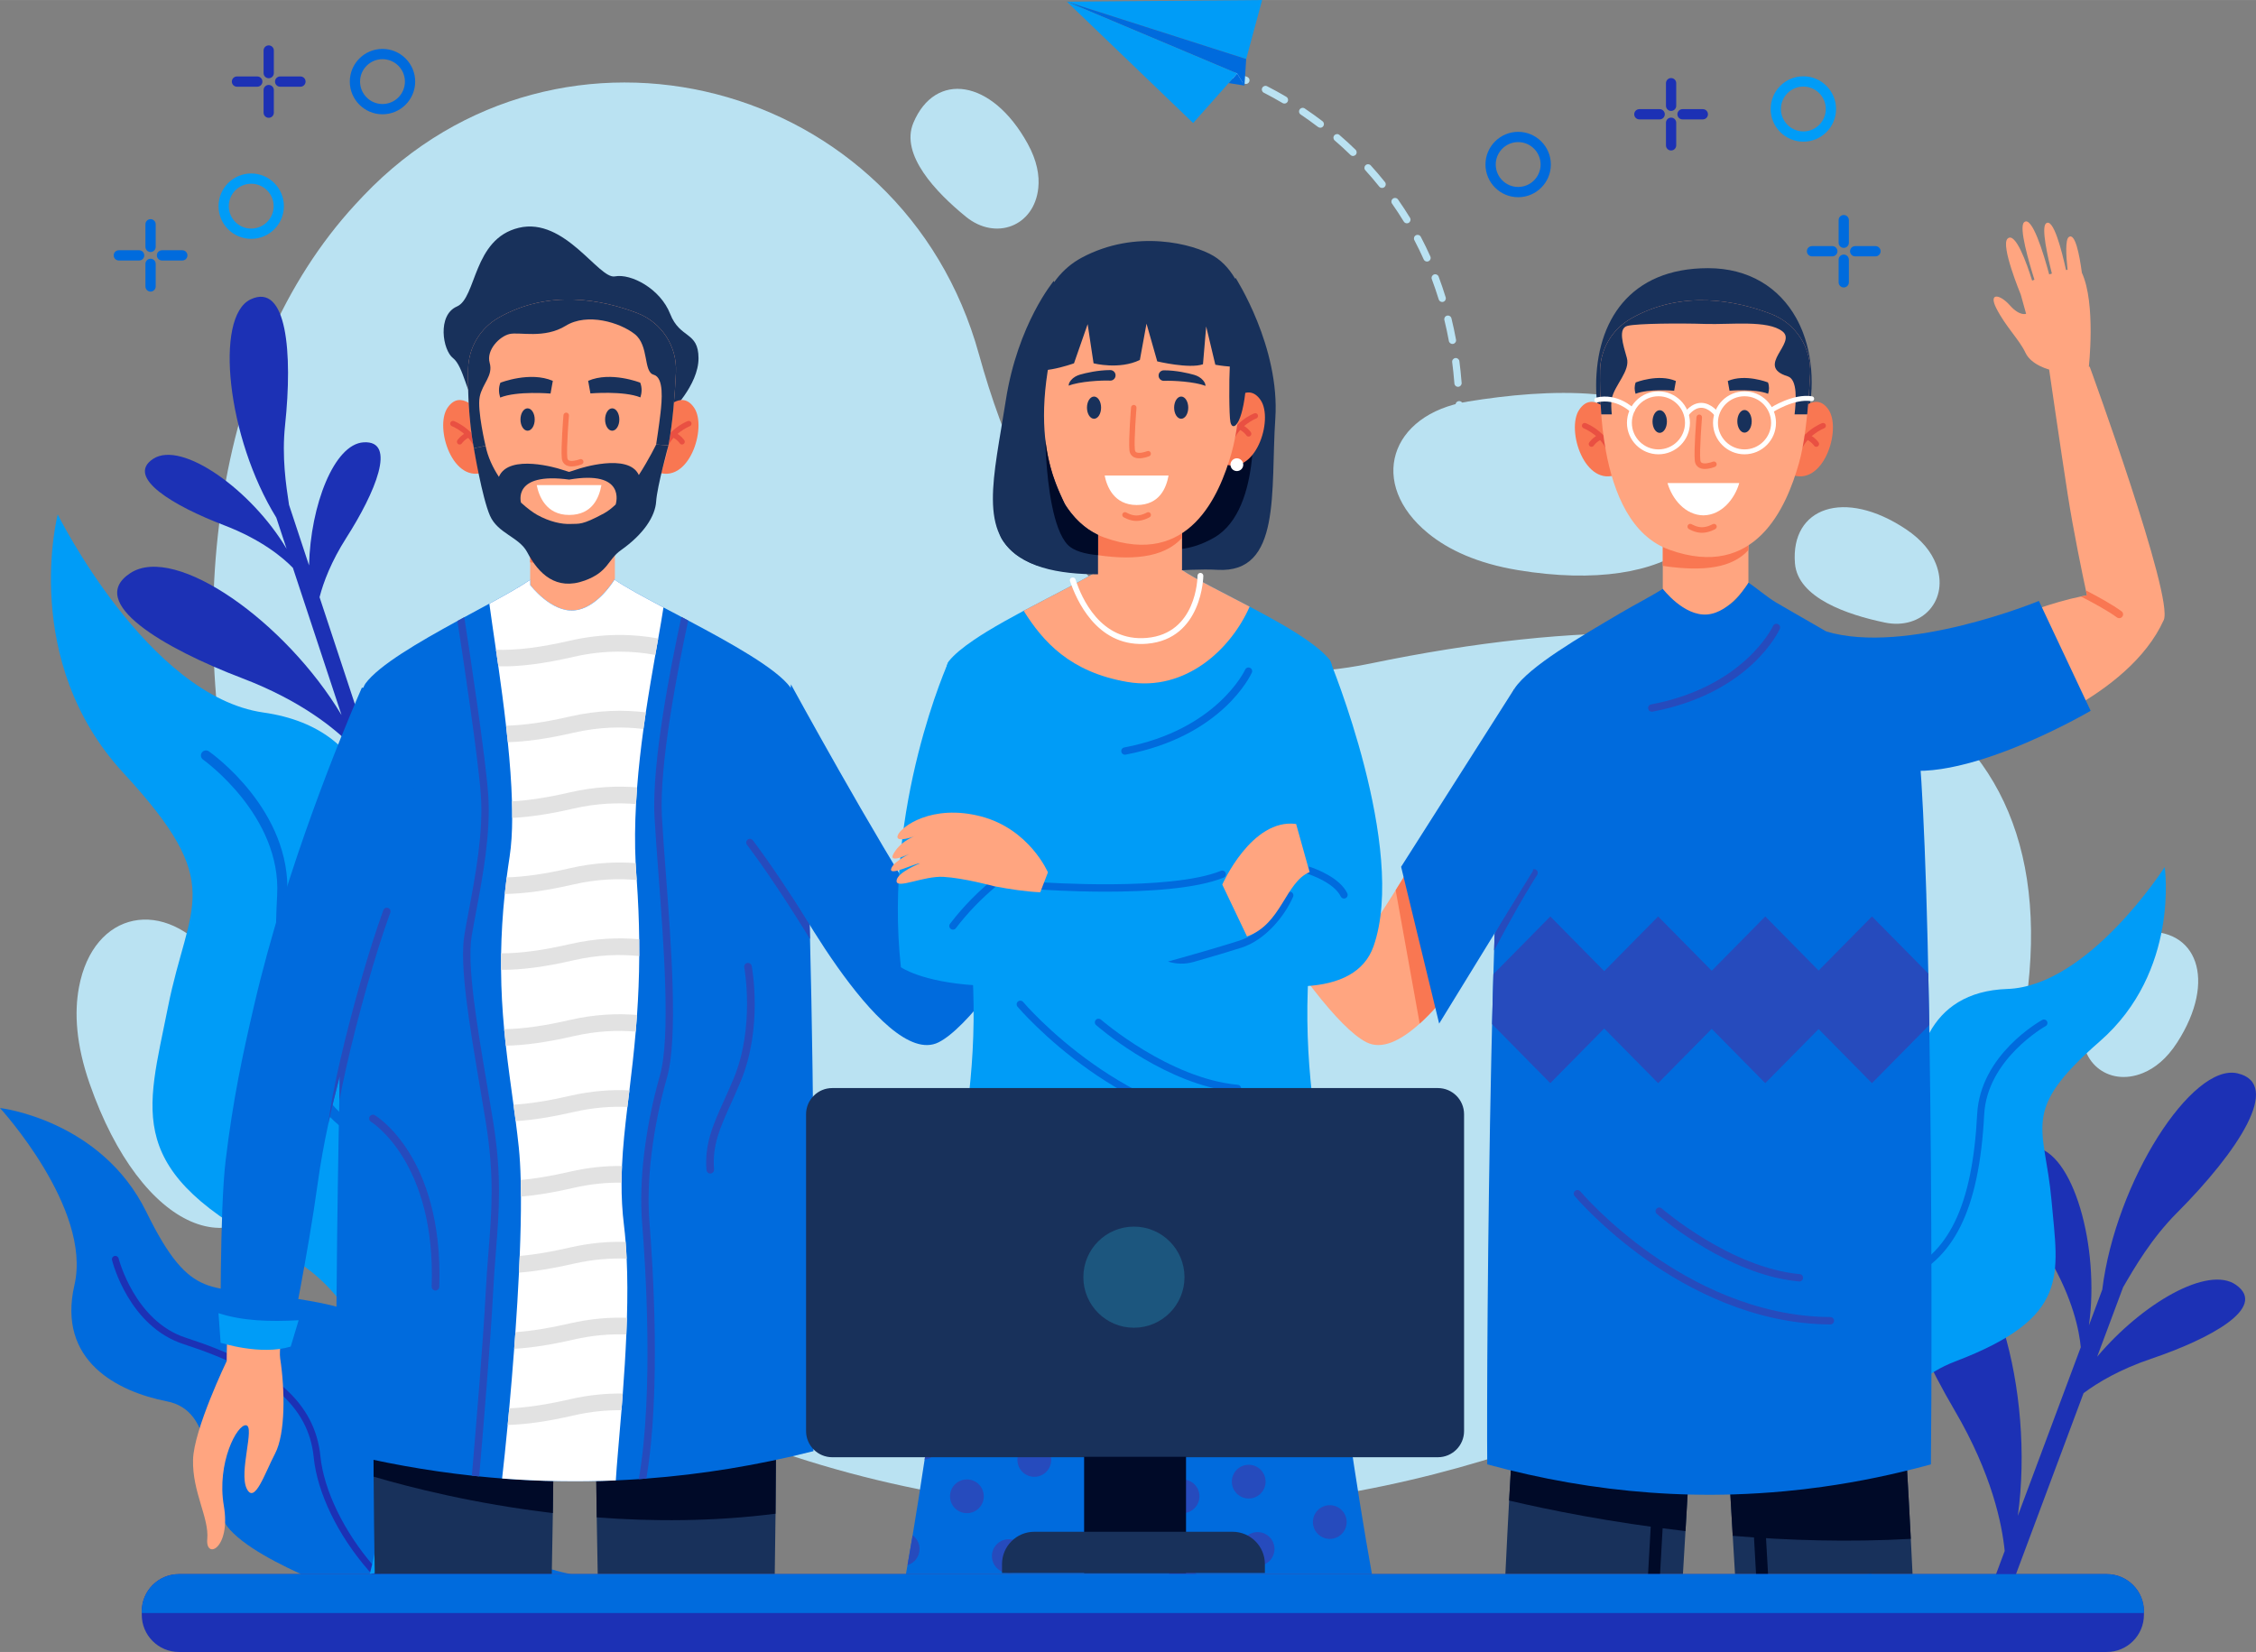 <?xml version="1.0" encoding="UTF-8"?>
<!DOCTYPE svg PUBLIC "-//W3C//DTD SVG 1.1//EN" "http://www.w3.org/Graphics/SVG/1.1/DTD/svg11.dtd">
<!-- Creator: CorelDRAW -->
<svg xmlns="http://www.w3.org/2000/svg" xml:space="preserve" width="6.435in" height="4.713in" version="1.1" style="shape-rendering:geometricPrecision; text-rendering:geometricPrecision; image-rendering:optimizeQuality; fill-rule:evenodd; clip-rule:evenodd"
viewBox="0 0 1701.86 1246.4"
 xmlns:xlink="http://www.w3.org/1999/xlink"
 xmlns:xodm="http://www.corel.com/coreldraw/odm/2003">
 <rect x="0" y="0" width="1701.86" height="1246.4" fill="#808080" stroke="none"/>
 <defs>
  <style type="text/css">
   <![CDATA[
    .fil5 {fill:#000A28;fill-rule:nonzero}
    .fil3 {fill:#006BDD;fill-rule:nonzero}
    .fil2 {fill:#009CF7;fill-rule:nonzero}
    .fil4 {fill:#18315B;fill-rule:nonzero}
    .fil1 {fill:#1C31B5;fill-rule:nonzero}
    .fil12 {fill:#1C567E;fill-rule:nonzero}
    .fil10 {fill:#264BBD;fill-rule:nonzero}
    .fil0 {fill:#BAE2F2;fill-rule:nonzero}
    .fil11 {fill:#E2E2E2;fill-rule:nonzero}
    .fil7 {fill:#E95042;fill-rule:nonzero}
    .fil6 {fill:#F97752;fill-rule:nonzero}
    .fil8 {fill:#FFA580;fill-rule:nonzero}
    .fil9 {fill:white;fill-rule:nonzero}
   ]]>
  </style>
 </defs>
 <g id="Layer_x0020_1">
  <g id="_3204806113904">
   <g>
    <path class="fil0" d="M738.49 267.31c-57.4,-208.22 -316.05,-275.29 -464.28,-119.68 -2.13,2.23 -4.25,4.51 -6.38,6.82 -212.51,231.01 -112.12,800.28 331.39,944.57 443.51,144.29 904.81,-119.19 930.73,-354.73 25.92,-235.53 -178.7,-309.54 -496.23,-243.68 -179.4,37.21 -259.49,-103.68 -295.22,-233.3z"/>
    <path class="fil0" d="M1107.43 302.92c-59.34,9.66 -75.78,62.23 -29.97,99.53 15.14,12.33 36.77,22.57 67.58,27.68 117.37,19.47 179.65,-32.46 132.6,-99.78 -29.04,-41.55 -111.41,-37 -170.21,-27.43z"/>
    <path class="fil0" d="M161.28 723.63c-36.89,-47.47 -90.92,-36.74 -101.73,21.34 -3.57,19.2 -2.21,43.09 8.05,72.58 39.1,112.36 114.5,142.18 151.09,68.65 22.58,-45.39 -20.85,-115.52 -57.41,-162.57z"/>
    <path class="fil0" d="M1571.77 771.66c-5.47,28.62 18.16,48.89 44.94,37.86 8.85,-3.65 17.78,-10.67 25.72,-23.02 30.25,-47.06 14.93,-87.43 -27.19,-83.28 -26,2.56 -38.05,40.09 -43.46,68.45z"/>
    <path class="fil0" d="M1421.76 469.68c28.52,5.95 49.19,-17.33 38.62,-44.29 -3.49,-8.91 -10.37,-17.96 -22.58,-26.11 -46.54,-31.05 -87.16,-16.42 -83.74,25.77 2.11,26.04 39.44,38.73 67.7,44.62z"/>
    <path class="fil0" d="M728.58 163.45c22.58,18.41 51.65,7.25 54.67,-21.55 1,-9.52 -0.94,-20.71 -8.03,-33.57 -27.03,-48.98 -69.83,-54.69 -86.2,-15.66 -10.11,24.09 17.19,52.53 39.57,70.77z"/>
   </g>
   <g>
    <path class="fil1" d="M1642.48 914.81c45.28,-45.52 79.77,-96.97 45.46,-104.99 -34.34,-8.03 -92.01,81.62 -102.06,163.23l-10.06 26.94c8.36,-59.34 -11.97,-131.62 -41.74,-134.6 -29.58,-2.96 -11.68,43.93 11.82,84.02 17.88,30.52 22.6,54.6 23.78,67.04l-47.5 127.24c12.97,-94.01 -19.24,-208.07 -66.34,-212.78 -46.94,-4.7 -18.53,69.7 18.75,133.32 28.17,48.08 35.76,86.11 37.69,105.97l-9.47 25.37c4.14,2.33 8.3,4.64 12.46,6.92l56.51 -151.38c10.9,-8.14 27.46,-17.98 51.03,-25.95 44.02,-14.89 88.27,-38.58 63.98,-55.73 -21.08,-14.88 -70.62,13.76 -104.75,54.19l19.54 -52.35c8.81,-15.16 21.34,-36.83 40.89,-56.48z"/>
    <path class="fil1" d="M215.04 320.91c5.87,-54.98 1.3,-108.12 -26.06,-95.02 -27.39,13.12 -17.79,104.41 19.45,164.63l7.77 23.51c-26.37,-44.36 -78.99,-81.94 -100.59,-67.89 -21.46,13.96 15.84,35.79 53.23,50.06 28.46,10.86 44.61,24.49 52.11,32.21l36.69 111.06c-41.96,-70.13 -125.08,-129.36 -159.25,-107.13 -34.05,22.15 25.13,56.8 84.46,79.42 44.84,17.1 70.43,38.55 82.44,50.85l7.32 22.14c4.04,-0.67 8.07,-1.36 12.1,-2.07l-43.65 -132.13c2.93,-11.34 8.75,-26.87 20.28,-44.93 21.54,-33.73 38.48,-73.49 12.93,-71.91 -22.18,1.37 -40.01,47.31 -41.14,92.86l-15.1 -45.69c-2.26,-14.93 -5.52,-36.24 -2.99,-59.97z"/>
    <g>
     <g>
      <path class="fil2" d="M1336.8 1066.04c0.57,3.12 1.24,6.51 2.02,10.13l0 0.01c8.15,37.91 28.17,99.97 73.21,112.17 0,0 -24.52,-127.83 62.86,-161.13 87.38,-33.29 77.72,-64.99 72.72,-121.42 -4.99,-56.43 -24.3,-67.19 36.33,-120.04 60.63,-52.86 49.03,-131.59 49.03,-131.59 0,0 -57.38,89.89 -118.66,91.98 -61.28,2.08 -72.02,54.4 -69.4,93.31 2.61,38.91 -49.43,43.3 -77.6,65.87 -28.16,22.57 -33.47,141.07 -33.47,141.07 0,0 0.78,7.75 2.96,19.64z"/>
     </g>
     <g>
      <path class="fil3" d="M1336.8 1066.04c0.57,3.12 1.24,6.51 2.02,10.13 6.28,-19.02 15.12,-35 23.39,-47.26 19.6,-29.04 47.2,-52.9 72.03,-62.26 39.53,-14.89 58.83,-53.66 62.57,-125.72 2.17,-41.82 45.92,-66.53 46.37,-66.77 1.28,-0.71 1.74,-2.32 1.04,-3.6 -0.71,-1.29 -2.33,-1.75 -3.6,-1.05 -1.91,1.05 -46.78,26.34 -49.1,71.13 -3.61,69.65 -21.85,106.98 -59.14,121.04 -26.19,9.87 -54.07,33.89 -74.56,64.25 -7.24,10.73 -14.91,24.23 -21.01,40.1z"/>
     </g>
    </g>
    <g>
     <g>
      <path class="fil3" d="M369.62 1187.65l61.4 0c-33.18,-5.49 -115.43,-40.8 -122.77,-111.61 -9.29,-89.69 -41.23,-88.57 -95.04,-97.95 -53.81,-9.38 -68.64,5.93 -102.81,-63.7 -34.17,-69.63 -110.4,-78.41 -110.4,-78.41 0,0 69.48,75.81 56.18,133.43 -13.3,57.62 32.78,80.63 69.68,87.87 36.9,7.24 28.05,56.83 42.07,88.68 6.4,14.53 32.59,29.6 59.18,41.69l142.51 0z"/>
     </g>
     <g>
      <path class="fil1" d="M236.63 1099.37c2.68,26.86 18.13,58.8 41.31,85.44 0.82,0.94 1.66,1.89 2.53,2.84l6.99 0c-2,-2.11 -3.89,-4.18 -5.65,-6.21 -22.18,-25.48 -37.54,-57.13 -40.09,-82.59 -4.05,-40.53 -35.37,-68.16 -101.57,-89.56 -38.42,-12.42 -50.56,-59.33 -50.67,-59.81 -0.34,-1.37 -1.73,-2.2 -3.1,-1.86 -1.38,0.34 -2.21,1.73 -1.87,3.1 0.51,2.04 12.91,50.13 54.06,63.44 64,20.69 94.24,46.96 98.06,85.2z"/>
     </g>
    </g>
    <g>
     <g>
      <path class="fil2" d="M402.74 1021.2c-1.3,4.36 -2.77,9.1 -4.44,14.14l-0 0.01c-17.46,52.83 -53.27,141.81 -119.4,152.3 0,0 52.34,-182.12 -67.19,-243.05 -119.54,-60.93 -100.88,-104.67 -85.08,-184.4 15.8,-79.73 45,-92.11 -33.37,-176.83 -78.37,-84.72 -49.72,-195.25 -49.72,-195.25 0,0 68.03,137.06 155.14,149.45 87.11,12.4 94.37,88.68 84.67,143.78 -9.71,55.1 63.87,69.38 100.57,105.9 36.71,36.52 26.06,206.39 26.06,206.39 0,0 -2.3,10.93 -7.23,27.56z"/>
     </g>
     <g>
      <path class="fil3" d="M402.74 1021.2c-1.3,4.36 -2.77,9.1 -4.44,14.14 -6.04,-28.1 -16.19,-52.25 -26.11,-71.02 -23.5,-44.44 -59.21,-82.72 -93.18,-99.89 -54.1,-27.32 -75.68,-85.6 -69.94,-188.96 3.34,-59.99 -55.28,-101.96 -55.89,-102.37 -1.71,-1.21 -2.13,-3.59 -0.92,-5.3 1.21,-1.73 3.59,-2.14 5.3,-0.94 2.56,1.8 62.69,44.76 59.12,109.03 -5.55,99.92 14.73,155.98 65.76,181.76 35.85,18.11 71.93,56.65 96.49,103.11 8.68,16.42 17.54,36.87 23.81,60.44z"/>
     </g>
    </g>
   </g>
   <g>
    <g>
     <path class="fil4" d="M450.15 1144.83c0.2,13.85 0.45,28.25 0.75,42.83l133.55 0c0.26,-15.95 0.45,-31.24 0.6,-45.58 0.4,-38.87 0.45,-70.86 0.42,-90.74 -0.01,-14.1 -0.07,-22.1 -0.07,-22.1l-136.18 -1.44c0,0 0,11.76 0.1,31.01 0.09,21.39 0.33,52.01 0.83,86.04z"/>
     <g>
      <path class="fil5" d="M449.31 1058.79c0.09,21.39 0.33,52.01 0.83,86.04 41.95,3.2 87.94,3.23 134.9,-2.75 0.4,-38.87 0.45,-70.86 0.42,-90.74l-136.15 7.46z"/>
     </g>
    </g>
    <g>
     <path class="fil4" d="M281.85 1114.12c0.15,21.77 0.41,46.7 0.84,73.54l133.56 0c0.33,-15.71 0.6,-31.23 0.81,-46.06 0.46,-31.83 0.7,-60.48 0.82,-81.08 0.1,-20.27 0.1,-32.73 0.1,-32.73l-136.24 1.44c0,0 -0.1,14.45 -0.07,38.75 0,12.85 0.06,28.45 0.18,46.14z"/>
     <g>
      <path class="fil5" d="M281.67 1067.98c0,12.85 0.06,28.45 0.18,46.14 27.12,8 75.67,20.43 135.21,27.48 0.46,-31.83 0.7,-60.48 0.82,-81.08l-136.21 7.46z"/>
     </g>
    </g>
    <g>
     <g>
      <path class="fil4" d="M505.55 311.29c0,0 21.46,-20.67 21.39,-41.08 -0.07,-20.41 -13.95,-14.38 -21.39,-33.4 -7.44,-19.02 -29.57,-30.62 -41.7,-28.3 -12.13,2.32 -37.75,-45 -72.49,-36.65 -34.74,8.35 -31.72,52.88 -46.68,59.38 -14.97,6.49 -10.79,32.94 -2.9,38.97 7.89,6.03 11.22,30.27 15.66,29.72 4.44,-0.55 148.11,11.36 148.11,11.36z"/>
     </g>
     <g>
      <path class="fil6" d="M361.11 310.8c0,0 -13.49,-17.99 -23.53,-3.11 -10.03,14.88 4.15,58.81 28.71,48.09l-5.19 -44.97z"/>
      <g>
       <path class="fil7" d="M360.94 342.2c-0.91,0 -1.74,-0.6 -2,-1.52 -3.81,-13.56 -17.86,-19.06 -18,-19.12 -1.07,-0.41 -1.61,-1.61 -1.2,-2.68 0.41,-1.07 1.6,-1.61 2.67,-1.21 0.66,0.25 16.14,6.26 20.53,21.88 0.31,1.1 -0.33,2.25 -1.44,2.56 -0.19,0.05 -0.38,0.08 -0.56,0.08z"/>
      </g>
      <g>
       <path class="fil7" d="M346.75 335.37c-0.39,0 -0.77,-0.11 -1.12,-0.33 -0.96,-0.62 -1.24,-1.91 -0.62,-2.87 0.1,-0.16 2.59,-3.95 7.79,-6.28 1.04,-0.47 2.27,0 2.74,1.05 0.47,1.05 0,2.27 -1.05,2.74 -4.02,1.8 -5.98,4.71 -6,4.74 -0.4,0.62 -1.07,0.95 -1.75,0.95z"/>
      </g>
     </g>
     <g>
      <path class="fil6" d="M500.16 310.8c0,0 13.49,-17.99 23.52,-3.11 10.03,14.88 -4.15,58.81 -28.71,48.09l5.19 -44.97z"/>
      <g>
       <path class="fil7" d="M500.33 342.2c0.91,0 1.74,-0.6 2,-1.52 3.81,-13.56 17.86,-19.06 18,-19.12 1.07,-0.41 1.61,-1.61 1.2,-2.68 -0.41,-1.07 -1.6,-1.61 -2.67,-1.21 -0.66,0.25 -16.14,6.26 -20.53,21.88 -0.31,1.1 0.33,2.25 1.44,2.56 0.19,0.05 0.38,0.08 0.56,0.08z"/>
      </g>
      <g>
       <g>
        <path class="fil7" d="M514.52 335.37c0.39,0 0.77,-0.11 1.12,-0.33 0.97,-0.62 1.24,-1.91 0.62,-2.87 -0.1,-0.16 -2.59,-3.95 -7.79,-6.28 -1.04,-0.47 -2.27,0 -2.74,1.05 -0.47,1.05 0,2.27 1.05,2.74 4.02,1.8 5.98,4.71 6,4.74 0.4,0.62 1.07,0.95 1.75,0.95z"/>
       </g>
      </g>
     </g>
     <path class="fil8" d="M463.85 393.04l0 43.69c0,0 -13.03,22.25 -30.65,23.77 -17.6,1.54 -33.25,-19.16 -33.25,-19.16l0 -45.23 63.9 -3.07z"/>
     <path class="fil6" d="M463.85 393.04l0 19.39c-11.82,13.12 -32.82,16.4 -63.9,11.81l0 -28.13 63.9 -3.07z"/>
     <path class="fil8" d="M509.92 280.83c-0.81,16.98 -2.43,38.21 -5.67,55.19 -0.81,4.24 -1.72,8.22 -2.74,11.79 -9.2,32.19 -32.19,87.41 -96.58,64.41 -28.44,-10.15 -41.62,-41.83 -47.49,-74.04 -3.99,-21.88 -4.59,-43.99 -4.3,-59.78 0.31,-16.13 9.11,-30.87 23.14,-38.82 38.01,-21.55 78.11,-13.51 104.51,-3.36 18.33,7.04 30.06,25.03 29.12,44.61z"/>
     <g>
      <g>
       <path class="fil4" d="M357.44 338.18c0,0 6.25,37.23 12.15,50.8 5.91,13.57 22.03,16.13 28.09,27.6 8.63,16.35 21.8,29.31 43.45,21.42 18.01,-6.57 17.2,-15.78 27.29,-22.91 17.29,-12.21 25.86,-25.64 26.56,-36.78 0.7,-11.13 9.28,-42.28 9.28,-42.28l-9.28 -0.65c0,0 -5.29,10.95 -13.07,23.02 -7.81,-17.14 -45.42,-4.68 -45.42,-4.68l-7.18 2.32 -7.38 -2.32c0,0 -38.06,-11.94 -45.58,6.04 -4.61,-7.04 -8.35,-14.96 -10.05,-23.35l-8.86 1.78zm71.86 23.66l0 0c43.14,-7.4 35.43,17.85 35.15,18.76l0 0.01c-0.01,0.01 -0.01,0.01 -0.01,0.01 -2.92,2.78 -5.9,5.12 -8.86,6.72 -16.71,9.03 -18.52,7.67 -25.12,7.96 -6.71,0.32 -15.96,-1.67 -25.36,-6.92 -2.92,-1.64 -7.29,-4.82 -12.08,-9.19 0,0 -6.78,-23.17 36.28,-17.37z"/>
      </g>
     </g>
     <g>
      <path class="fil4" d="M403.37 316.51c0,4.66 -2.4,8.45 -5.37,8.45 -2.97,0 -5.37,-3.78 -5.37,-8.45 0,-4.66 2.4,-8.44 5.37,-8.44 2.97,0 5.37,3.78 5.37,8.44z"/>
     </g>
     <g>
      <path class="fil4" d="M467.2 316.51c0,4.66 -2.4,8.45 -5.37,8.45 -2.97,0 -5.37,-3.78 -5.37,-8.45 0,-4.66 2.4,-8.44 5.37,-8.44 2.97,0 5.37,3.78 5.37,8.44z"/>
     </g>
     <g>
      <path class="fil4" d="M482.96 288.7c0,0 -22.19,-8.77 -39.27,-1.39l1.71 9.5c0,0 25.07,-2.12 37.71,3 1.13,-3.66 1.3,-7.35 -0.14,-11.11z"/>
     </g>
     <g>
      <path class="fil4" d="M377.47 288.74c0,0 22.35,-8.83 39.56,-1.4l-1.72 9.57c0,0 -25.26,-2.14 -37.98,3.02 -1.14,-3.68 -1.31,-7.41 0.15,-11.19z"/>
     </g>
     <g>
      <g>
       <path class="fil6" d="M431.36 351.9c3.5,0 6.97,-1.36 7.51,-1.58 1.06,-0.43 1.57,-1.64 1.13,-2.7 -0.43,-1.06 -1.65,-1.57 -2.7,-1.14 -1.88,0.76 -6.37,1.95 -8.33,0.79 -0.38,-0.23 -0.89,-0.67 -1.02,-1.93 -0.75,-7.25 1.23,-31.55 1.25,-31.79 0.09,-1.14 -0.75,-2.14 -1.9,-2.24 -1.15,-0.1 -2.14,0.75 -2.24,1.9 -0.08,1.02 -2.04,24.93 -1.25,32.56 0.3,2.87 1.8,4.34 3.02,5.07 1.33,0.8 2.92,1.08 4.51,1.08z"/>
      </g>
     </g>
     <path class="fil9" d="M404.89 365.99c1.57,7.93 6.81,22.52 24.46,22.52 17.69,0 22.65,-13.33 24.35,-22.52l-48.81 0z"/>
     <g>
      <path class="fil4" d="M509.92 280.83c-0.81,16.98 -2.43,38.21 -5.67,55.19l-9.28 -0.66c0,0 2.25,-14.34 3.29,-23.68 1.04,-9.34 2.8,-26.8 -5.17,-28.98 -7.95,-2.16 -3.28,-22.08 -14.35,-30.71 -11.06,-8.66 -35.64,-16.27 -51.96,-6.23 -16.31,10.03 -34.87,4.48 -42.39,6.23 -7.53,1.72 -17.75,12.1 -14.99,21.8 2.78,9.67 -5.52,15.57 -7.53,25.59 -2.01,10.03 4.42,37.01 4.42,37.01l-8.86 1.79c-3.99,-21.88 -4.59,-43.99 -4.3,-59.78 0.31,-16.13 9.11,-30.87 23.14,-38.82 38.01,-21.55 78.11,-13.51 104.51,-3.36 18.33,7.04 30.06,25.03 29.12,44.61z"/>
     </g>
    </g>
    <g>
     <g>
      <path class="fil3" d="M613.61 1094.89c-42,10.64 -84,17.52 -126.03,20.68 -1.91,0.14 -3.79,0.28 -5.7,0.41 -5.78,0.39 -11.55,0.71 -17.33,0.96 -28.59,1.23 -57.18,0.75 -85.78,-1.45 -5.77,-0.44 -11.53,-0.95 -17.29,-1.55 -1.84,-0.18 -3.68,-0.37 -5.54,-0.58 -34.14,-3.7 -68.27,-9.87 -102.44,-18.47 -0.34,-31.47 0.05,-130.98 1.98,-238.89 0.22,-12.97 0.47,-26.06 0.76,-39.17 3.03,-142.22 8.87,-286.58 19.38,-301.04 10.07,-13.84 40.43,-31.43 69.45,-47.3 1.73,-0.94 3.46,-1.89 5.18,-2.82 6.53,-3.55 12.9,-6.98 18.9,-10.24 12.86,-7 23.95,-13.22 30.8,-18.02l0 3.95c0,0 15.63,20.68 33.23,19.15 16.05,-1.38 28.27,-19.92 30.35,-23.25 7.57,5.33 21.17,12.68 36.94,21.01 4.39,2.32 8.92,4.7 13.55,7.16 1.7,0.9 3.42,1.81 5.14,2.72 32.09,17.02 66.7,36.21 77.08,50.48 0.78,1.06 1.52,2.82 2.22,5.25 6.15,20.81 9.96,89.87 12.28,173.5 0.01,0.3 0.02,0.6 0.03,0.91 0.1,3.38 0.19,6.79 0.27,10.21 0.02,0.44 0.03,0.9 0.04,1.35 0.76,29.34 1.33,60.22 1.78,91.25 0.04,2.46 0.08,4.92 0.11,7.39 0.01,1.24 0.03,2.46 0.04,3.7 0.1,6.11 0.17,12.22 0.22,18.3 0.06,4.49 0.12,8.97 0.16,13.46 1.16,112.16 0.69,217.96 0.22,250.94z"/>
     </g>
     <g>
      <path class="fil10" d="M611.05 708.5c-10.11,-16.51 -20.96,-33.35 -31.18,-48.26 -0.03,-0.04 -0.06,-0.07 -0.07,-0.11 -4.29,-6.26 -8.47,-12.16 -12.44,-17.56 -0.06,-0.1 -0.13,-0.19 -0.2,-0.28 -1.24,-1.69 -2.47,-3.34 -3.68,-4.94 -0.19,-0.28 -0.34,-0.56 -0.44,-0.87l-0.01 -0.01c-0.32,-1.08 0.04,-2.29 0.99,-3.01 1.23,-0.93 2.98,-0.69 3.91,0.54 12.27,16.26 27.97,39.65 42.82,63.38 0.01,0.3 0.02,0.6 0.03,0.91 0.1,3.38 0.19,6.79 0.27,10.21z"/>
     </g>
     <path class="fil3" d="M596.68 516.34c0,0 63.34,116.04 101.95,174.86 0,0 21.96,-20.17 50.51,-47.16 30.96,-29.26 73.31,-78.16 73.31,-78.16l23.43 27.79c0,0 -95.14,171.21 -137.82,192.73 -42.68,21.52 -121.32,-130.78 -121.32,-130.78l9.93 -139.28z"/>
     <g>
      <path class="fil10" d="M328.49 973.69c-0.04,0 -0.07,0 -0.1,-0 -1.58,-0.06 -2.82,-1.38 -2.76,-2.97 3.32,-93.71 -45.27,-124.08 -45.76,-124.37 -1.35,-0.82 -1.79,-2.57 -0.98,-3.93 0.81,-1.35 2.56,-1.8 3.92,-0.99 0.54,0.32 13.39,8.13 25.83,28.12 11.36,18.25 24.52,50.66 22.72,101.37 -0.05,1.55 -1.32,2.76 -2.86,2.76z"/>
     </g>
     <g>
      <path class="fil10" d="M535.8 885.4c-1.48,0 -2.74,-1.14 -2.85,-2.64 -1.54,-19.73 4.96,-34.13 13.19,-52.35 2.41,-5.33 4.9,-10.84 7.45,-17.03 15.97,-38.74 7.95,-83.03 7.86,-83.48 -0.29,-1.55 0.73,-3.05 2.29,-3.34 1.56,-0.29 3.05,0.73 3.34,2.29 0.35,1.88 8.42,46.42 -8.2,86.71 -2.58,6.27 -5.09,11.82 -7.52,17.2 -8.2,18.16 -14.13,31.28 -12.7,49.55 0.12,1.58 -1.06,2.96 -2.63,3.08 -0.08,0.01 -0.15,0.01 -0.23,0.01z"/>
     </g>
     <g>
      <path class="fil9" d="M369.15 455.43c1.22,9.23 3.02,21.2 4.98,34.79 0.6,4.04 1.2,8.23 1.81,12.53 1.99,14.04 4.05,29.32 5.8,44.77 0.47,4.15 0.92,8.31 1.34,12.46 1.55,15.29 2.71,30.49 3.13,44.62 0.14,4.27 0.19,8.45 0.17,12.5 -0.03,10.78 -0.63,20.69 -1.93,29.17 -0.84,5.36 -1.57,10.59 -2.23,15.71 -0.54,4.24 -1.03,8.42 -1.46,12.52 -1.67,15.94 -2.51,30.77 -2.74,44.76 -0.07,4.24 -0.08,8.41 -0.04,12.48 0.12,15.88 1.03,30.67 2.34,44.76 0.39,4.22 0.82,8.36 1.27,12.46 1.71,15.39 3.8,30.05 5.76,44.53 0.57,4.15 1.13,8.28 1.67,12.41 0.85,6.62 1.66,13.25 2.35,19.92 0.74,7.07 1.21,15.34 1.43,24.51 0.11,4.01 0.17,8.2 0.18,12.53 0.06,13.71 -0.29,28.89 -0.93,44.77 -0.17,4.15 -0.35,8.35 -0.56,12.59 -0.71,14.75 -1.64,29.92 -2.69,44.9 -0.31,4.22 -0.61,8.41 -0.93,12.58 -1.16,15.59 -2.44,30.77 -3.73,44.9 -0.39,4.29 -0.78,8.47 -1.17,12.54 -1.49,15.55 -2.94,29.36 -4.2,40.39 28.6,2.2 57.2,2.69 85.78,1.45 0.67,-11.73 2.49,-30.66 4.29,-52.94 0.33,-4.08 0.65,-8.28 0.97,-12.57 1.07,-14.17 2.05,-29.31 2.69,-44.59 0.18,-4.19 0.33,-8.39 0.45,-12.58 0.43,-15.25 0.45,-30.41 -0.21,-44.62 -0.19,-4.31 -0.44,-8.53 -0.78,-12.64 -0.33,-4.2 -0.74,-8.29 -1.22,-12.25 -1.38,-11.16 -1.91,-21.88 -1.84,-32.48 0.01,-4.2 0.12,-8.38 0.32,-12.57 0.65,-14.53 2.24,-29.09 4.08,-44.55 0.49,-4.11 1,-8.28 1.52,-12.54 1.66,-13.75 3.38,-28.33 4.75,-44.3 0.36,-4.09 0.68,-8.28 0.99,-12.57 0.95,-13.69 1.59,-28.4 1.68,-44.44 0.03,-4.13 0.01,-8.35 -0.04,-12.66 -0.15,-13.88 -0.74,-28.72 -1.86,-44.71 -0.1,-1.42 -0.19,-2.85 -0.31,-4.3 -0.21,-2.8 -0.39,-5.62 -0.51,-8.45 -0.74,-14.59 -0.54,-29.59 0.28,-44.55 0.22,-4.2 0.5,-8.41 0.82,-12.61 1.15,-14.97 2.84,-29.81 4.79,-44.03 0.57,-4.23 1.17,-8.42 1.78,-12.54 2.34,-15.59 4.86,-30.25 7.17,-43.36 0.77,-4.31 1.5,-8.46 2.2,-12.41 1.57,-8.85 2.94,-16.74 3.94,-23.42 -15.77,-8.34 -29.36,-15.68 -36.93,-21.01 -2.07,3.33 -14.29,21.86 -30.35,23.24 -17.6,1.53 -33.23,-19.15 -33.23,-19.15l0 -3.95c-6.85,4.8 -17.94,11.02 -30.8,18.02z"/>
      <g>
       <g>
        <path class="fil11" d="M374.13 490.22c0.6,4.04 1.2,8.23 1.81,12.53 15.8,0.36 34.35,-2 56.7,-7.17 23.94,-5.51 45.05,-4.55 61.69,-1.46 0.77,-4.31 1.5,-8.46 2.2,-12.41 -18.04,-3.33 -40.79,-4.29 -66.7,1.68 -22.06,5.08 -40.43,7.42 -55.69,6.83z"/>
       </g>
       <g>
        <path class="fil11" d="M381.75 547.51c0.47,4.15 0.92,8.31 1.34,12.46 14.18,-0.38 30.49,-2.74 49.56,-7.15 19.8,-4.56 37.7,-4.68 52.74,-2.8 0.57,-4.23 1.17,-8.42 1.78,-12.54 -16.31,-2.02 -35.72,-1.85 -57.34,3.13 -18.51,4.27 -34.43,6.61 -48.08,6.9z"/>
       </g>
       <g>
        <path class="fil11" d="M386.21 604.58c0.14,4.27 0.19,8.45 0.17,12.5 13.4,-0.63 28.65,-2.96 46.26,-7.03 17.4,-4.01 33.32,-4.58 47.14,-3.39 0.22,-4.2 0.5,-8.41 0.82,-12.61 -14.86,-1.22 -31.99,-0.53 -50.77,3.8 -16.52,3.81 -30.98,6.08 -43.61,6.74z"/>
       </g>
       <g>
        <path class="fil11" d="M380.76 674.48c14.72,-0.17 31.76,-2.56 51.88,-7.19 17.62,-4.06 33.73,-4.59 47.68,-3.34 -0.1,-1.42 -0.19,-2.85 -0.31,-4.3 -0.21,-2.8 -0.39,-5.62 -0.51,-8.45 -14.61,-1.1 -31.35,-0.35 -49.67,3.88 -18.3,4.23 -34.05,6.54 -47.61,6.87 -0.54,4.24 -1.03,8.42 -1.46,12.52z"/>
       </g>
       <g>
        <path class="fil11" d="M377.98 731.72c15.35,0.13 33.26,-2.25 54.66,-7.19 18.47,-4.26 35.24,-4.66 49.59,-3.2 0.03,-4.13 0.01,-8.35 -0.04,-12.66 -15.22,-1.41 -32.9,-0.82 -52.35,3.66 -20.22,4.66 -37.34,7.01 -51.81,6.92 -0.07,4.24 -0.08,8.41 -0.04,12.48z"/>
       </g>
       <g>
        <path class="fil11" d="M380.31 776.48c0.39,4.22 0.82,8.36 1.27,12.46 14.53,-0.24 31.31,-2.62 51.06,-7.17 17.33,-3.99 33.18,-4.61 46.91,-3.44 0.36,-4.09 0.68,-8.28 0.99,-12.57 -14.86,-1.22 -31.97,-0.53 -50.71,3.8 -19.15,4.41 -35.54,6.76 -49.51,6.92z"/>
       </g>
       <g>
        <path class="fil11" d="M387.34 833.47c0.57,4.15 1.13,8.28 1.67,12.41 12.76,-0.79 27.15,-3.08 43.63,-6.87 14.75,-3.41 28.43,-4.34 40.65,-3.84 0.49,-4.11 1,-8.28 1.52,-12.54 -13.47,-0.61 -28.6,0.39 -44.98,4.18 -16.05,3.69 -30.13,5.94 -42.49,6.67z"/>
       </g>
       <g>
        <path class="fil11" d="M392.8 890.3c0.11,4.01 0.17,8.2 0.18,12.53 11.76,-0.99 24.88,-3.17 39.66,-6.6 13.01,-2.99 25.19,-4.08 36.25,-3.95 0.01,-4.2 0.12,-8.38 0.32,-12.57 -12.01,-0.13 -25.23,1.06 -39.38,4.33 -13.72,3.16 -26.02,5.26 -37.03,6.26z"/>
       </g>
       <g>
        <path class="fil11" d="M391.49 960.19c12.13,-0.93 25.73,-3.17 41.15,-6.72 14.52,-3.34 28,-4.3 40.09,-3.83 -0.19,-4.31 -0.44,-8.53 -0.78,-12.64 -12.73,-0.36 -26.89,0.75 -42.13,4.26 -14.04,3.24 -26.58,5.37 -37.78,6.33 -0.17,4.15 -0.35,8.35 -0.56,12.59z"/>
       </g>
       <g>
        <path class="fil11" d="M387.87 1017.67c13.04,-0.74 27.8,-3.05 44.77,-6.96 14.43,-3.33 27.83,-4.3 39.86,-3.87 0.18,-4.19 0.33,-8.39 0.45,-12.58 -12.98,-0.45 -27.47,0.64 -43.11,4.24 -15.4,3.56 -29.02,5.78 -41.03,6.58 -0.31,4.22 -0.61,8.41 -0.93,12.58z"/>
       </g>
       <g>
        <path class="fil11" d="M382.97 1075.1c14.21,-0.36 30.55,-2.74 49.67,-7.15 12.98,-2.99 25.15,-4.09 36.2,-3.95 0.33,-4.08 0.65,-8.28 0.97,-12.57 -12.18,-0.18 -25.59,0.99 -39.98,4.31 -17.44,4.02 -32.58,6.32 -45.69,6.82 -0.39,4.29 -0.78,8.47 -1.17,12.54z"/>
       </g>
      </g>
     </g>
     <g>
      <g>
       <path class="fil10" d="M481.88 1115.98c1.91,-0.12 3.8,-0.26 5.71,-0.4 11.27,-66.27 4.77,-163.55 2.35,-193.36 -2.5,-30.95 2.31,-70.75 13.21,-109.16 8.46,-29.84 3.27,-99.02 -0.89,-154.6 -1.17,-15.6 -2.28,-30.34 -2.94,-42.44 -2.13,-39.13 12.04,-111.55 19.85,-147.85 -1.73,-0.92 -3.44,-1.82 -5.14,-2.73 -7.82,35.93 -22.5,110 -20.28,150.88 0.67,12.16 1.78,26.93 2.95,42.56 4.13,55.15 9.28,123.77 1.1,152.65 -11.08,39.04 -15.96,79.55 -13.4,111.14 2.41,29.85 8.95,127.74 -2.52,193.32z"/>
      </g>
      <g>
       <path class="fil10" d="M366.41 846.33c6.62,40.75 4.54,67.22 2.12,97.85 -0.78,9.91 -1.59,20.14 -2.16,31.44 -1.77,35.46 -7.77,106.86 -10.42,137.75 1.85,0.21 3.69,0.4 5.54,0.58 2.66,-30.88 8.67,-102.47 10.45,-138.05 0.56,-11.22 1.36,-21.42 2.14,-31.27 2.44,-30.99 4.55,-57.77 -2.18,-99.18 -1.43,-8.89 -2.97,-17.91 -4.48,-26.89 -7.5,-44.41 -15.27,-90.33 -11.59,-112.33 0.89,-5.37 2.03,-11.47 3.26,-17.92 4.98,-26.55 11.2,-59.59 9.24,-88.26 -1.95,-28.42 -13.6,-105.36 -18.06,-134.36 -1.73,0.93 -3.45,1.88 -5.19,2.82 4.66,30.32 15.81,104.32 17.7,131.91 1.91,27.96 -4.23,60.62 -9.16,86.85 -1.23,6.49 -2.38,12.61 -3.28,18.04 -3.81,22.92 3.67,67.25 11.61,114.19 1.52,8.96 3.03,17.97 4.48,26.84z"/>
      </g>
     </g>
    </g>
    <g>
     <path class="fil8" d="M256.87 563.04c0,0 -56.7,189.08 -70.74,256.46 -14.04,67.38 -15.13,207.46 -15.13,207.46 0,0 -24.79,51.46 -25.37,74.36 -0.63,24.41 12.19,43.83 10.73,59.81 -1.46,15.98 17.99,7.3 12.49,-25.06 -5.49,-32.36 10.09,-61.67 16.82,-60.72 6.73,0.94 -5.57,35.33 0.41,47.72 5.97,12.39 13.71,-11.68 21.4,-26.29 7.98,-15.17 7.52,-48.26 3.88,-71.89 -3.63,-23.62 39.19,-167.12 39.4,-208.7l54.23 -183.24c0,0 -17.91,-76.49 -48.11,-69.93z"/>
     <path class="fil3" d="M311.93 628.37c-1.92,12.15 -8.64,33.01 -17.33,59.26l0 0.01c-0.74,2.21 -1.49,4.47 -2.24,6.76 -0.04,0.1 -0.08,0.21 -0.11,0.32 -2.17,6.53 -4.44,13.36 -6.78,20.43 -0.01,0.04 -0.03,0.08 -0.04,0.13 -9.62,29.2 -20.26,62.6 -29.2,96.91 -3.08,11.75 -5.94,23.62 -8.49,35.45 -3.26,15.1 -6.01,30.16 -8.03,44.89 -7.25,53.09 -21.11,120.34 -21.11,120.34 -20.33,8.35 -52.12,-2.67 -52.12,-2.67 0,0 -0.82,-96.85 3.72,-134.48 5.61,-46.52 12.75,-79.64 21.6,-117.66 24.35,-104.64 67.22,-207.02 78.98,-234.17 0.93,-2.17 1.67,-3.86 2.19,-5.02l10.12 0c19.91,12.65 34.04,76.78 28.85,109.51z"/>
     <path class="fil2" d="M164.83 990.8l1.6 22.28c0,0 30.22,9.82 52.87,2.9l5.99 -19.88c-21.81,1.15 -41.97,0.62 -60.46,-5.31z"/>
     <g>
      <path class="fil10" d="M294.6 687.62l0 0.01c0,0.32 -0.06,0.64 -0.17,0.96 -0.68,1.88 -1.38,3.81 -2.07,5.8 -0.04,0.1 -0.08,0.21 -0.11,0.32 -2.23,6.32 -4.5,13.19 -6.78,20.43 -0.01,0.04 -0.03,0.08 -0.04,0.13 -11.84,37.63 -23.88,84.97 -29.42,115.21 0.06,-6.08 0.12,-12.19 0.22,-18.3 -3.08,11.75 -5.94,23.62 -8.49,35.45 1.14,-11.09 4.31,-27.71 8.64,-46.54 8.74,-38.1 22.16,-85.29 32.81,-114.41 0.53,-1.45 2.13,-2.18 3.58,-1.66 1.13,0.42 1.82,1.46 1.82,2.59z"/>
     </g>
    </g>
   </g>
   <g>
    <g>
     <g>
      <g>
       <path class="fil4" d="M1308.84 1187.65l133.93 0c-0.44,-9.29 -0.88,-18.2 -1.31,-26.61 -2.34,-45.86 -4.32,-77.09 -4.32,-77.09l-108.92 4.84 -9.03 0.41 -16.02 0.72c0,0 1.55,27.92 3.95,68.83 0.53,9.05 1.11,18.74 1.72,28.9z"/>
      </g>
     </g>
     <g>
      <path class="fil5" d="M1319.19 1089.21l-16.02 0.72c0,0 1.55,27.92 3.95,68.83 41.85,3.49 87.54,4.91 134.34,2.29 -2.34,-45.86 -4.32,-77.09 -4.32,-77.09l-108.92 4.84 -9.03 0.41z"/>
     </g>
     <g>
      <g>
       <path class="fil5" d="M1333.77 1187.65c-2.45,-42.45 -4.46,-78.71 -5.56,-98.85l-9.03 0.41c1.1,20.04 3.1,56.14 5.54,98.44l9.05 0z"/>
      </g>
     </g>
    </g>
    <g>
     <g>
      <g>
       <path class="fil4" d="M1269.55 1187.65c0.69,-11.5 1.34,-22.41 1.93,-32.46 2.31,-38.97 3.75,-65.27 3.75,-65.27l-17.39 -0.77 -9.02 -0.41 -107.58 -4.78c0,0 -1.18,18.61 -2.8,48.19 -0.86,15.77 -1.84,34.66 -2.83,55.5l133.94 0z"/>
      </g>
     </g>
     <g>
      <path class="fil5" d="M1138.44 1132.16c29.2,6.87 76.29,16.5 133.03,23.04 2.31,-38.97 3.75,-65.27 3.75,-65.27l-17.39 -0.77 -9.02 -0.41 -107.58 -4.78c0,0 -1.18,18.61 -2.8,48.19z"/>
     </g>
     <g>
      <g>
       <path class="fil5" d="M1252.3 1187.65c2.44,-42.34 4.44,-78.47 5.53,-98.5l-9.02 -0.41c-1.1,20.12 -3.11,56.42 -5.56,98.91l9.04 0z"/>
      </g>
     </g>
    </g>
    <g>
     <g>
      <g>
       <g>
        <path class="fil3" d="M1456.59 1104.84c-27.28,7.51 -54.56,13.17 -81.84,16.98 -9.49,1.33 -18.97,2.44 -28.45,3.31 -12.78,1.18 -25.57,1.98 -38.34,2.38 -21.13,0.65 -42.27,0.19 -63.41,-1.38 -40.87,-2.99 -81.73,-10.13 -122.61,-21.29 -0.38,-38.11 0.19,-174.78 3.05,-306.61 0.14,-5.92 0.27,-11.83 0.42,-17.72 0.02,-1.25 0.06,-2.5 0.08,-3.75 0.03,-1.36 0.06,-2.72 0.1,-4.07 0.09,-4.18 0.2,-8.35 0.31,-12.5 0.21,-8.47 0.44,-16.87 0.68,-25.18 0.15,-4.97 0.3,-9.91 0.44,-14.81 0.03,-1.02 0.06,-2.03 0.09,-3.04 0.1,-3.23 0.2,-6.44 0.31,-9.64 0,0 0,0 0,-0.01 0.04,-0.99 0.06,-1.98 0.1,-2.97 0.09,-2.94 0.19,-5.87 0.29,-8.77 0.09,-2.47 0.18,-4.91 0.26,-7.35 3.17,-88.92 7.8,-159.07 14.42,-168.95 11.24,-16.76 49.52,-39.02 80.31,-57.14 10.97,-6.44 24.07,-13.15 31.57,-18.12 10.93,8.8 18.87,16.76 35.08,16.21 18.13,-0.62 22.61,-11.53 29.52,-20.88 4.22,2.74 14.94,11.53 20.51,14.8 4.77,2.81 9.93,5.8 15.32,8.9 8.33,4.77 17.19,9.83 25.97,15 13.01,7.66 25.83,15.55 36.47,23.1 10.62,7.55 19.05,14.76 23.23,21.01 6.02,9.04 9.91,67.53 12.42,144.51 0.1,2.69 0.18,5.43 0.28,8.17 0.01,0.33 0.01,0.67 0.01,1.01 0.1,2.8 0.19,5.67 0.25,8.54 0.25,8.66 0.48,17.52 0.72,26.51 0.05,1.9 0.09,3.81 0.12,5.72 0.04,1.43 0.08,2.88 0.09,4.3 0.08,3.7 0.17,7.41 0.25,11.16 0.02,0.75 0.03,1.5 0.05,2.25 0.2,9.88 0.4,19.89 0.57,29.99 0.06,2.95 0.1,5.92 0.15,8.88 2.29,138.59 1.76,290.48 1.23,331.44z"/>
       </g>
      </g>
     </g>
     <path class="fil10" d="M1455.36 773.4l-43.2 43.82 -40.25 -40.8 -40.24 40.8 -40.4 -40.97 -40.42 40.97 -40.67 -41.24 -40.68 41.24 -43.92 -44.54c0.09,-4.18 0.2,-8.35 0.31,-12.5 0.21,-8.47 0.44,-16.87 0.68,-25.18l42.94 -43.55 40.68 41.25 40.67 -41.25 40.42 40.97 40.4 -40.97 40.24 40.81 40.25 -40.81 42.48 43.06c0.2,9.88 0.4,19.89 0.57,29.99 0.06,2.95 0.1,5.92 0.15,8.88z"/>
     <g>
      <path class="fil10" d="M1380.78 999.27c-0,0 -0.01,0 -0.01,0 -57.85,-0.25 -107.22,-26.58 -138.46,-48.62 -33.78,-23.83 -54.25,-47.98 -54.46,-48.23 -0.99,-1.18 -0.84,-2.93 0.34,-3.92 1.18,-0.99 2.93,-0.84 3.92,0.34 0.2,0.24 20.3,23.93 53.53,47.35 30.56,21.54 78.81,47.26 135.15,47.51 1.54,0.01 2.78,1.26 2.77,2.8 -0.01,1.53 -1.25,2.77 -2.78,2.77z"/>
     </g>
     <g>
      <path class="fil10" d="M1344.7 965.06c-49.26,-9.68 -92.85,-47.4 -94.83,-49.14 -1.16,-1.01 -1.27,-2.77 -0.26,-3.93 1.01,-1.16 2.77,-1.27 3.93,-0.26 0.51,0.45 51.82,44.81 104.1,49.58 1.55,0.13 2.66,1.5 2.52,3.02 -0.14,1.53 -1.49,2.66 -3.02,2.52 -4.17,-0.38 -8.32,-0.99 -12.43,-1.8z"/>
     </g>
     <g>
      <path class="fil10" d="M1246.06 536.98c-1.31,0 -2.48,-0.93 -2.73,-2.26 -0.29,-1.51 0.7,-2.97 2.21,-3.25 70.53,-13.38 91.78,-58.75 91.99,-59.21 0.63,-1.4 2.28,-2.02 3.68,-1.39 1.4,0.63 2.02,2.28 1.39,3.68 -0.89,1.97 -22.68,48.47 -96.02,62.39 -0.18,0.03 -0.35,0.05 -0.52,0.05z"/>
     </g>
     <g>
      <path class="fil10" d="M1160 659.11l0 0.02c-0.06,0.31 -0.2,0.61 -0.38,0.89 -1.05,1.69 -2.16,3.44 -3.26,5.23 -0.06,0.1 -0.12,0.19 -0.17,0.3 -3.53,5.7 -7.2,11.93 -10.99,18.51 -0.01,0.05 -0.03,0.07 -0.07,0.11 -5.91,10.36 -12.04,21.59 -18.04,32.99 0.1,-3.23 0.2,-6.44 0.31,-9.64 0,0 0,0 0,-0.01 0.04,-0.99 0.06,-1.98 0.1,-2.97 9.67,-17.96 19.32,-34.76 27.41,-47.5 0.83,-1.3 2.55,-1.68 3.85,-0.86 1.01,0.66 1.47,1.82 1.23,2.93z"/>
     </g>
    </g>
    <g>
     <path class="fil8" d="M1515.39 555.95c0,0 90.19,-28.99 116.88,-88.17 7.72,-17.14 -55.87,-191.16 -55.87,-191.16l-30.69 1.49c0,0 8.75,60.38 14.05,94.57 4.36,28.11 11.4,61.7 13.78,72.76 0.52,2.4 0.81,3.73 0.81,3.73 -1.51,0.26 -3.02,0.55 -4.55,0.86 -42.14,8.56 -95.94,36.01 -95.94,36.01l41.54 69.92z"/>
     <g>
      <g>
       <path class="fil6" d="M1597 465.85c1.28,0.93 3.11,0.65 4.03,-0.64 0.97,-1.31 0.67,-3.12 -0.64,-4.03 -6.56,-4.77 -16.46,-10.36 -26.86,-15.74 0.52,2.4 0.81,3.73 0.81,3.73 -1.51,0.26 -3.02,0.55 -4.55,0.86 10.59,5.44 20.72,11.1 27.21,15.82z"/>
      </g>
     </g>
     <path class="fil3" d="M1377.4 476.34c0,0 -27.28,64.02 42.17,99.66 48.07,24.67 157.56,-39.73 157.56,-39.73l-39.04 -82.88c0,0 -100.18,41.32 -160.69,22.95z"/>
     <path class="fil8" d="M1560.68 178.79c-2.72,1.91 -2.16,13.66 -0.97,24.74 -0.38,0.06 -0.77,0.12 -1.17,0.19 -3.23,-14.78 -9.65,-39.92 -15.15,-35.12 -3.6,3.14 1.22,24.82 4.5,37.78 -0.68,0.21 -1.36,0.42 -2.04,0.64 -4.14,-15.39 -13.06,-45.03 -19,-39.27 -3.96,3.85 3.64,29.95 7.87,43.26 -0.59,0.23 -1.17,0.46 -1.73,0.68 -4.04,-12.92 -12.67,-37.35 -18.58,-31.61 -5.35,5.2 9.99,42.14 9.99,42.14l4.02 14.5c0,0 -4.78,2.06 -12.24,-6.38 -7.46,-8.44 -16.38,-9.93 -10.19,2.28 7,13.8 17.37,23.69 21.93,33.46 4.56,9.76 18.92,12.99 18.92,12.99l28.82 -1.39c0,0 5.59,-48.72 -5.16,-71.93l0 -0c-1.85,-13.8 -5.09,-30.28 -9.82,-26.97z"/>
    </g>
    <g>
     <g>
      <path class="fil4" d="M1204.08 291.13c0,49.09 30.22,82.92 79.3,82.92 49.09,0 83.31,-36.37 83.31,-85.46 0,-13.54 -2.21,-26.18 -6.46,-37.37 -0.25,-0.67 -0.5,-1.33 -0.77,-1.98 -0.52,-1.27 -1.06,-2.54 -1.65,-3.77 -0.85,-1.9 -1.81,-3.75 -2.81,-5.54 -12.79,-22.99 -35.7,-37.62 -66.49,-37.62 -58.86,0 -84.44,39.72 -84.44,88.81z"/>
     </g>
     <g>
      <path class="fil6" d="M1215.1 312.27c0,0 -13.64,-18.18 -23.78,-3.15 -10.14,15.04 4.2,59.45 29.03,48.61l-5.25 -45.46z"/>
      <g>
       <g>
        <path class="fil7" d="M1214.92 344c-0.92,0 -1.76,-0.61 -2.02,-1.53 -3.85,-13.71 -18.05,-19.27 -18.2,-19.32 -1.08,-0.41 -1.63,-1.62 -1.22,-2.71 0.41,-1.08 1.62,-1.63 2.7,-1.22 0.66,0.25 16.32,6.33 20.75,22.12 0.31,1.12 -0.34,2.27 -1.45,2.59 -0.19,0.05 -0.38,0.08 -0.57,0.08z"/>
       </g>
      </g>
      <g>
       <g>
        <path class="fil7" d="M1200.58 337.1c-0.39,0 -0.78,-0.11 -1.13,-0.33 -0.97,-0.63 -1.25,-1.93 -0.63,-2.9 0.11,-0.16 2.62,-4 7.88,-6.35 1.05,-0.48 2.3,0 2.77,1.06 0.47,1.06 0,2.3 -1.06,2.77 -4.06,1.82 -6.04,4.76 -6.06,4.79 -0.4,0.62 -1.08,0.96 -1.77,0.96z"/>
       </g>
      </g>
     </g>
     <g>
      <path class="fil6" d="M1355.65 312.27c0,0 13.64,-18.18 23.78,-3.15 10.14,15.04 -4.2,59.45 -29.03,48.61l5.25 -45.46z"/>
      <g>
       <g>
        <path class="fil7" d="M1355.83 344c0.92,0 1.76,-0.61 2.02,-1.53 3.85,-13.71 18.05,-19.27 18.2,-19.32 1.08,-0.41 1.63,-1.62 1.22,-2.71 -0.41,-1.08 -1.62,-1.63 -2.7,-1.22 -0.66,0.25 -16.32,6.33 -20.75,22.12 -0.31,1.12 0.34,2.27 1.45,2.59 0.19,0.05 0.38,0.08 0.57,0.08z"/>
       </g>
      </g>
      <g>
       <g>
        <g>
         <path class="fil7" d="M1370.17 337.1c0.39,0 0.78,-0.11 1.13,-0.33 0.97,-0.63 1.26,-1.93 0.63,-2.9 -0.1,-0.16 -2.62,-4 -7.87,-6.35 -1.05,-0.48 -2.3,0 -2.77,1.06 -0.47,1.06 0,2.3 1.06,2.77 4.07,1.82 6.04,4.76 6.06,4.79 0.4,0.62 1.08,0.96 1.77,0.96z"/>
        </g>
       </g>
      </g>
     </g>
     <path class="fil8" d="M1318.95 395.4l0 44.17c0,0 -13.17,22.49 -30.98,24.02 -17.79,1.55 -33.61,-19.37 -33.61,-19.37l0 -45.72 64.59 -3.1z"/>
     <path class="fil6" d="M1318.95 395.4l0 19.6c-11.95,13.26 -33.18,16.58 -64.59,11.94l0 -28.43 64.59 -3.1z"/>
     <path class="fil8" d="M1365.51 281.97c-0.82,17.16 -2.46,38.63 -5.73,55.79 -0.82,4.28 -1.74,8.31 -2.77,11.92 -9.3,32.54 -32.54,88.35 -97.63,65.11 -28.75,-10.26 -42.07,-42.28 -48.01,-74.84 -4.03,-22.12 -4.64,-44.46 -4.34,-60.43 0.32,-16.3 9.21,-31.2 23.4,-39.24 38.42,-21.78 78.96,-13.66 105.65,-3.4 18.53,7.11 30.38,25.31 29.44,45.09z"/>
     <g>
      <path class="fil4" d="M1257.47 318.03c0,4.71 -2.43,8.54 -5.43,8.54 -3,0 -5.43,-3.82 -5.43,-8.54 0,-4.72 2.43,-8.54 5.43,-8.54 3,0 5.43,3.82 5.43,8.54z"/>
     </g>
     <g>
      <path class="fil4" d="M1321.44 317.86c0,4.71 -2.43,8.54 -5.43,8.54 -3,0 -5.43,-3.82 -5.43,-8.54 0,-4.71 2.43,-8.54 5.43,-8.54 3,0 5.43,3.82 5.43,8.54z"/>
     </g>
     <g>
      <path class="fil4" d="M1333.7 288.52c0,0 -17.12,-6.77 -30.31,-1.07l1.32 7.33c0,0 19.35,-1.64 29.1,2.31 0.87,-2.82 1,-5.67 -0.11,-8.58z"/>
     </g>
     <g>
      <path class="fil4" d="M1233.93 288.52c0,0 17.12,-6.77 30.31,-1.07l-1.32 7.33c0,0 -19.35,-1.64 -29.1,2.31 -0.87,-2.82 -1,-5.67 0.11,-8.58z"/>
     </g>
     <g>
      <path class="fil6" d="M1286.11 353.81c3.54,0 7.05,-1.38 7.6,-1.6 1.07,-0.44 1.58,-1.66 1.15,-2.74 -0.44,-1.07 -1.66,-1.59 -2.73,-1.15 -1.9,0.77 -6.44,1.98 -8.42,0.8 -0.38,-0.23 -0.9,-0.68 -1.03,-1.96 -0.76,-7.33 1.25,-31.89 1.27,-32.13 0.1,-1.15 -0.76,-2.17 -1.92,-2.26 -1.16,-0.1 -2.17,0.76 -2.26,1.92 -0.08,1.03 -2.06,25.2 -1.26,32.91 0.3,2.9 1.83,4.39 3.05,5.12 1.34,0.8 2.96,1.09 4.56,1.09z"/>
     </g>
     <path class="fil9" d="M1257.93 364.46c3.49,12.1 13.4,24.18 27.06,24.35 13.65,-0.17 23.56,-12.24 27.05,-24.35l-54.11 0z"/>
     <g>
      <path class="fil6" d="M1283.82 401.97c5.43,0 10.04,-2.75 10.23,-2.87 0.99,-0.6 1.31,-1.89 0.71,-2.88 -0.6,-0.99 -1.89,-1.31 -2.88,-0.71 -0.03,0.02 -3.82,2.26 -8.06,2.26 -3.88,0 -7.6,-2.23 -7.64,-2.25 -0.99,-0.61 -2.28,-0.31 -2.89,0.68 -0.61,0.99 -0.3,2.28 0.68,2.89 0.19,0.12 4.72,2.88 9.84,2.88z"/>
     </g>
     <g>
      <path class="fil4" d="M1363.29 312.64l-9.51 0c1.05,-9.55 2.56,-26.36 -5.28,-28.77 -24.78,-7.61 7.33,-25.12 -3.85,-33.85 -11.18,-8.75 -39.02,-5 -58.38,-5.63 -19.48,-0.63 -50.78,-0.36 -58.38,1.41 -7.62,1.74 -3.44,14.39 -0.65,24.19 2.81,9.78 -9.34,20.61 -11.37,30.74 -0.58,2.91 -0.46,7.23 0.01,11.91l-7.93 0c-0.94,-12.33 -1.08,-23.82 -0.91,-33.13 0.32,-16.3 9.21,-31.2 23.4,-39.24 38.42,-21.78 78.96,-13.66 105.65,-3.4 18.53,7.11 30.38,25.31 29.44,45.09 -0.45,9.4 -1.14,20.1 -2.22,30.67z"/>
     </g>
     <g>
      <g>
       <path class="fil9" d="M1251.08 342.75c-13.1,0 -23.75,-10.66 -23.75,-23.75 0,-13.1 10.66,-23.75 23.75,-23.75 13.1,0 23.75,10.66 23.75,23.75 0,13.1 -10.66,23.75 -23.75,23.75zm0 -43.8l0 0c-11.06,0 -20.05,9 -20.05,20.05 0,11.06 8.99,20.05 20.05,20.05 11.06,0 20.05,-8.99 20.05,-20.05 0,-11.05 -8.99,-20.05 -20.05,-20.05z"/>
      </g>
      <g>
       <path class="fil9" d="M1316.01 342.75c-13.1,0 -23.75,-10.66 -23.75,-23.75 0,-13.1 10.66,-23.75 23.75,-23.75 13.1,0 23.75,10.66 23.75,23.75 0,13.1 -10.66,23.75 -23.75,23.75zm0 -43.8l0 0c-11.06,0 -20.05,9 -20.05,20.05 0,11.06 8.99,20.05 20.05,20.05 11.06,0 20.05,-8.99 20.05,-20.05 0,-11.05 -8.99,-20.05 -20.05,-20.05z"/>
      </g>
      <g>
       <path class="fil9" d="M1231.35 311.35c-0.47,0 -0.94,-0.18 -1.3,-0.54 -0.11,-0.11 -10.9,-10.57 -25.05,-7.27 -0.99,0.23 -1.99,-0.39 -2.22,-1.38 -0.23,-1 0.39,-1.99 1.38,-2.22 16.19,-3.78 28.01,7.76 28.5,8.25 0.72,0.72 0.73,1.89 0.01,2.62 -0.36,0.36 -0.84,0.55 -1.31,0.55z"/>
      </g>
      <g>
       <path class="fil9" d="M1336.19 311.35c-0.6,0 -1.2,-0.3 -1.55,-0.84 -0.56,-0.86 -0.32,-2 0.54,-2.56 0.71,-0.46 17.51,-11.31 31.82,-8.95 1.01,0.17 1.69,1.12 1.53,2.13 -0.17,1.01 -1.11,1.69 -2.13,1.53 -12.87,-2.12 -29.03,8.29 -29.19,8.4 -0.31,0.2 -0.66,0.3 -1.01,0.3z"/>
      </g>
      <g>
       <path class="fil9" d="M1293.56 313.66c-0.04,-0.06 -4.44,-6.01 -10.22,-6.01 -5.73,0 -9.7,5.94 -9.74,6l-3.1 -2.02c0.2,-0.31 5.09,-7.68 12.84,-7.68 7.7,0 13,7.23 13.23,7.54l-3 2.17z"/>
      </g>
     </g>
    </g>
    <g>
     <path class="fil8" d="M1152.18 655.62c0,0 -25.02,48.45 -54.49,86.83 -8.69,11.32 -17.76,21.76 -26.71,29.83 -14.49,13.08 -28.61,19.92 -40.12,14.12 -42.68,-21.51 -137.81,-192.72 -137.81,-192.72l23.43 -27.79c0,0 42.34,48.9 73.31,78.16 28.56,26.98 50.52,47.16 50.52,47.16 3.95,-6.02 8.17,-12.61 12.54,-19.59 4.66,-7.41 9.49,-15.25 14.4,-23.31 35.66,-58.54 75.23,-128.82 75.23,-128.82l9.7 136.14z"/>
     <path class="fil6" d="M1097.69 742.46c-8.69,11.32 -17.76,21.76 -26.71,29.83l-18.13 -100.67c4.66,-7.41 9.49,-15.25 14.4,-23.31l30.44 94.16z"/>
     <g>
      <path class="fil3" d="M1142.48 519.48l-85.52 134.5 28.7 118.3 70.77 -115.23c0,0 8.58,-78.83 -13.95,-137.57z"/>
     </g>
    </g>
   </g>
   <g>
    <g>
     <path class="fil3" d="M1034.95 1187.65c-6.11,-33.85 -12.13,-72.03 -17.6,-109.1 -1.2,-8.2 -2.37,-16.33 -3.53,-24.35 -4.39,-30.7 -8.31,-59.72 -11.46,-83.8 -1.2,-9.15 -2.28,-17.6 -3.26,-25.13 -3.05,-24.04 -4.84,-38.98 -4.84,-38.98l-135.05 5.11 -135.46 -5.11c0,0 -3.49,29.55 -9.08,72.39 -1.02,7.8 -2.11,16.02 -3.26,24.61 -3.01,22.48 -6.45,47.31 -10.14,72.73 -0.06,0.37 -0.11,0.75 -0.17,1.12 -1.16,7.92 -2.33,15.9 -3.55,23.88 -0.01,0.11 -0.03,0.21 -0.06,0.32l0 0.01c-2.9,19.28 -5.93,38.53 -9.03,57.06 -1.27,7.65 -2.55,15.15 -3.85,22.47 -0.4,2.28 -0.8,4.53 -1.21,6.77l351.54 0z"/>
     <g>
      <path class="fil10" d="M754.87 946.86c0,7.03 -5.7,12.73 -12.73,12.73 -7.03,0 -12.73,-5.7 -12.73,-12.73 0,-7.03 5.7,-12.73 12.73,-12.73 7.03,0 12.73,5.7 12.73,12.73z"/>
      <path class="fil10" d="M786.46 996.17c0,7.03 -5.7,12.73 -12.73,12.73 -7.03,0 -12.73,-5.7 -12.73,-12.73 0,-7.03 5.7,-12.73 12.73,-12.73 7.03,0 12.73,5.7 12.73,12.73z"/>
      <path class="fil10" d="M848.6 970.71c0,7.03 -5.7,12.73 -12.73,12.73 -7.03,0 -12.73,-5.7 -12.73,-12.73 0,-7.03 5.7,-12.73 12.73,-12.73 7.03,0 12.73,5.7 12.73,12.73z"/>
      <path class="fil10" d="M750.52 1048.54c0,7.03 -5.7,12.73 -12.73,12.73 -7.03,0 -12.73,-5.7 -12.73,-12.73 0,-7.03 5.7,-12.73 12.73,-12.73 7.03,0 12.73,5.7 12.73,12.73z"/>
      <path class="fil10" d="M828.17 1043.1c0,7.03 -5.7,12.73 -12.73,12.73 -7.03,0 -12.73,-5.7 -12.73,-12.73 0,-7.03 5.7,-12.73 12.73,-12.73 7.03,0 12.73,5.7 12.73,12.73z"/>
      <path class="fil10" d="M722.94 990.62c0,6.63 -5.05,12.08 -11.54,12.67 1.15,-8.59 2.24,-16.81 3.26,-24.61 4.84,1.81 8.28,6.46 8.28,11.94z"/>
      <path class="fil10" d="M954.72 1117.88c0,7.03 -5.7,12.73 -12.73,12.73 -7.03,0 -12.73,-5.7 -12.73,-12.73 0,-7.03 5.7,-12.73 12.73,-12.73 7.03,0 12.73,5.7 12.73,12.73z"/>
      <path class="fil10" d="M948.7 1048.54c0,7.03 -5.7,12.73 -12.73,12.73 -7.03,0 -12.73,-5.7 -12.73,-12.73 0,-7.03 5.7,-12.73 12.73,-12.73 7.03,0 12.73,5.7 12.73,12.73z"/>
      <path class="fil10" d="M1017.35 1078.56c-1.53,0.65 -3.23,1.01 -5,1.01 -7.03,0 -12.72,-5.7 -12.72,-12.73 0,-7.02 5.7,-12.72 12.72,-12.72 0.5,0 0.98,0.03 1.46,0.1 1.16,8.02 2.33,16.15 3.53,24.35z"/>
      <path class="fil10" d="M961.43 1168.69c0,7.03 -5.7,12.73 -12.73,12.73 -7.03,0 -12.73,-5.7 -12.73,-12.73 0,-7.03 5.7,-12.73 12.73,-12.73 7.03,0 12.73,5.7 12.73,12.73z"/>
      <path class="fil10" d="M1015.88 1148.37c0,7.03 -5.7,12.73 -12.73,12.73 -7.03,0 -12.73,-5.7 -12.73,-12.73 0,-7.03 5.7,-12.73 12.73,-12.73 7.03,0 12.73,5.7 12.73,12.73z"/>
      <path class="fil10" d="M902.59 1187.65c-2.29,-3.35 -6.13,-5.55 -10.49,-5.55 -4.36,0 -8.2,2.2 -10.49,5.55l20.98 0z"/>
      <path class="fil10" d="M742.14 1128.95c0,7.03 -5.7,12.73 -12.73,12.73 -7.03,0 -12.73,-5.7 -12.73,-12.73 0,-7.03 5.7,-12.73 12.73,-12.73 7.03,0 12.73,5.7 12.73,12.73z"/>
      <path class="fil10" d="M708.56 1088.74c0,6.46 -4.82,11.8 -11.07,12.6 0.03,-0.11 0.04,-0.21 0.06,-0.32 1.22,-7.98 2.39,-15.95 3.55,-23.88 4.4,2.01 7.47,6.45 7.47,11.59z"/>
      <path class="fil10" d="M693.68 1168.68c0,5.76 -3.82,10.61 -9.07,12.2 1.3,-7.32 2.58,-14.82 3.85,-22.47 3.16,2.32 5.22,6.06 5.22,10.27z"/>
      <path class="fil10" d="M773.73 1174.07c0,7.03 -5.7,12.73 -12.73,12.73 -7.03,0 -12.73,-5.7 -12.73,-12.73 0,-7.03 5.7,-12.73 12.73,-12.73 7.03,0 12.73,5.7 12.73,12.73z"/>
      <path class="fil10" d="M840.9 1164.1c0,7.03 -5.7,12.73 -12.73,12.73 -7.03,0 -12.73,-5.7 -12.73,-12.73 0,-7.03 5.7,-12.73 12.73,-12.73 7.03,0 12.73,5.7 12.73,12.73z"/>
      <path class="fil10" d="M792.98 1101.52c0,7.03 -5.7,12.73 -12.73,12.73 -7.03,0 -12.73,-5.7 -12.73,-12.73 0,-7.03 5.7,-12.73 12.73,-12.73 7.03,0 12.73,5.7 12.73,12.73z"/>
      <path class="fil10" d="M861.33 1088.79c0,7.03 -5.7,12.73 -12.73,12.73 -7.03,0 -12.73,-5.7 -12.73,-12.73 0,-7.03 5.7,-12.73 12.73,-12.73 7.03,0 12.73,5.7 12.73,12.73z"/>
      <path class="fil10" d="M892.1 1021.63c0,7.03 -5.7,12.73 -12.73,12.73 -7.03,0 -12.73,-5.7 -12.73,-12.73 0,-7.03 5.7,-12.73 12.73,-12.73 7.03,0 12.73,5.7 12.73,12.73z"/>
      <path class="fil10" d="M1002.36 970.41c-0.88,0.21 -1.79,0.3 -2.73,0.3 -7.04,0 -12.73,-5.7 -12.73,-12.72 0,-6.85 5.41,-12.45 12.2,-12.71 0.98,7.54 2.06,15.98 3.26,25.13z"/>
      <path class="fil10" d="M935.98 970.71c0,7.03 -5.7,12.73 -12.73,12.73 -7.03,0 -12.73,-5.7 -12.73,-12.73 0,-7.03 5.7,-12.73 12.73,-12.73 7.03,0 12.73,5.7 12.73,12.73z"/>
      <path class="fil10" d="M982.59 1016.08c0,7.03 -5.7,12.73 -12.73,12.73 -7.03,0 -12.73,-5.7 -12.73,-12.73 0,-7.03 5.7,-12.73 12.73,-12.73 7.03,0 12.73,5.7 12.73,12.73z"/>
      <path class="fil10" d="M904.83 1128.95c0,7.03 -5.7,12.73 -12.73,12.73 -7.03,0 -12.73,-5.7 -12.73,-12.73 0,-7.03 5.7,-12.73 12.73,-12.73 7.03,0 12.73,5.7 12.73,12.73z"/>
     </g>
     <path class="fil2" d="M1002.47 909.64c-71.24,46.51 -202.06,42.87 -284.26,0 7.85,-48.91 18.19,-97.88 15.97,-162.98 -0.25,-7.14 -0.55,-14.23 -0.91,-21.26 -0.32,-6.11 -0.68,-12.19 -1.06,-18.19 -7.09,-108.3 -25.57,-196.85 -16.49,-208.29 3.96,-5.01 10.57,-10.42 18.73,-15.95 3.2,-2.18 6.62,-4.39 10.24,-6.6 8.53,-5.2 18.01,-10.45 27.53,-15.55 22.59,-12.06 45.53,-23.26 57.03,-30.9 11.4,4.97 20.48,7.69 30.27,7.63 0.26,0 0.55,0 0.84,-0.03 0.26,0.03 0.55,0.03 0.82,0.03 9.78,0.06 18.87,-2.66 30.28,-7.63 10.67,7.09 30.75,16.99 51.25,27.78 15.06,7.94 30.34,16.36 42.23,24.53 7.78,5.34 14.15,10.59 18.04,15.5 4.5,5.67 2.61,30.54 -1.24,67.39 -3.81,36.26 -9.51,84.13 -12.96,136.76 -0.95,14.62 -1.74,29.59 -2.26,44.79 -2.21,65.1 8.11,114.07 15.97,162.98z"/>
     <g>
      <path class="fil3" d="M958.9 855.55c-0,0 -0.01,0 -0.01,0 -57.37,-0.25 -106.34,-26.36 -137.31,-48.21 -33.5,-23.64 -53.8,-47.59 -54.01,-47.83 -0.98,-1.17 -0.83,-2.91 0.34,-3.89 1.17,-0.98 2.91,-0.83 3.89,0.33 0.2,0.24 20.13,23.73 53.09,46.96 30.3,21.36 78.15,46.87 134.03,47.12 1.53,0.01 2.76,1.25 2.75,2.77 -0.01,1.52 -1.24,2.75 -2.76,2.75z"/>
     </g>
     <g>
      <path class="fil3" d="M920.92 822.15c-48.85,-9.6 -92.09,-47.01 -94.05,-48.73 -1.15,-1 -1.26,-2.75 -0.26,-3.89 1,-1.15 2.75,-1.26 3.89,-0.26 0.51,0.44 51.39,44.44 103.24,49.18 1.54,0.13 2.64,1.48 2.5,3 -0.14,1.52 -1.48,2.64 -3,2.5 -4.14,-0.38 -8.25,-0.98 -12.33,-1.78z"/>
     </g>
     <g>
      <path class="fil3" d="M848.6 569.42c-1.3,0 -2.46,-0.92 -2.71,-2.25 -0.28,-1.5 0.7,-2.94 2.2,-3.23 69.94,-13.27 91.03,-58.27 91.23,-58.72 0.63,-1.39 2.26,-2.01 3.65,-1.38 1.39,0.63 2.01,2.26 1.38,3.65 -0.88,1.96 -22.5,48.07 -95.23,61.87 -0.17,0.03 -0.35,0.05 -0.52,0.05z"/>
     </g>
     <path class="fil8" d="M942.69 457.69c-13.88,31.67 -48.01,64.46 -92.4,56.79 -42.98,-7.43 -63.37,-30.16 -78.08,-53.68 22.6,-12.07 45.54,-23.25 57.03,-30.9 11.4,4.96 20.49,7.68 30.26,7.64 0.27,0 0.56,0 0.84,-0.03 0.27,0.03 0.56,0.03 0.83,0.03 9.78,0.04 18.86,-2.67 30.28,-7.64 10.66,7.09 30.75,16.99 51.24,27.78z"/>
     <g>
      <path class="fil9" d="M905.59 432.23c-1.23,-0.02 -2.2,0.97 -2.21,2.18 -0.01,1.78 -0.74,43.64 -38.32,46.88 -34.85,3.03 -49.28,-30.33 -53.74,-44.18 -0.26,-0.81 -1.01,-1.36 -1.87,-1.36l-0.41 0c-1.34,0 -2.29,1.31 -1.87,2.58 4.76,14.28 19.95,48.76 55.45,47.5 0.92,-0.03 1.86,-0.09 2.8,-0.17 41.59,-3.59 42.33,-50.75 42.33,-51.23 0.01,-1.21 -0.97,-2.2 -2.18,-2.21z"/>
     </g>
    </g>
    <g>
     <g>
      <path class="fil4" d="M932.15 209.74c0,0 33.58,52.02 29.9,106.2 -3.68,54.18 4.95,116.72 -43.53,113.98 -48.48,-2.75 -134.95,19.44 -162.44,-22.76 -27.49,-42.2 176.07,-197.41 176.07,-197.41z"/>
     </g>
     <g>
      <path class="fil5" d="M944.59 305.38c0,0 8.72,78.53 -28.55,100.16 -37.27,21.62 -64.23,-2.52 -64.23,-2.52 0,0 78.55,-109.47 92.78,-97.64z"/>
     </g>
     <g>
      <g>
       <path class="fil6" d="M789.8 305.01c0,0 -13.38,-17.84 -23.33,-3.09 -9.95,14.75 4.12,58.33 28.48,47.69l-5.15 -44.6z"/>
       <g>
        <path class="fil7" d="M789.63 336.15c-0.9,0 -1.73,-0.59 -1.98,-1.5 -3.78,-13.45 -17.71,-18.91 -17.85,-18.96 -1.06,-0.41 -1.59,-1.59 -1.19,-2.65 0.4,-1.06 1.59,-1.6 2.65,-1.2 0.65,0.25 16.01,6.21 20.36,21.7 0.31,1.1 -0.33,2.23 -1.43,2.54 -0.19,0.05 -0.37,0.08 -0.56,0.08z"/>
       </g>
       <g>
        <path class="fil7" d="M775.56 329.37c-0.38,0 -0.77,-0.11 -1.11,-0.33 -0.96,-0.62 -1.23,-1.89 -0.62,-2.84 0.1,-0.16 2.57,-3.92 7.73,-6.23 1.03,-0.47 2.26,0 2.72,1.04 0.46,1.04 0,2.25 -1.04,2.72 -3.99,1.79 -5.93,4.67 -5.95,4.7 -0.39,0.61 -1.06,0.94 -1.73,0.94z"/>
       </g>
      </g>
      <g>
       <path class="fil6" d="M927.7 305.01c0,0 13.38,-17.84 23.33,-3.09 9.95,14.75 -4.12,58.33 -28.48,47.69l5.15 -44.6z"/>
       <g>
        <path class="fil7" d="M927.87 336.15c0.9,0 1.73,-0.59 1.98,-1.5 3.78,-13.45 17.71,-18.91 17.85,-18.96 1.06,-0.41 1.6,-1.59 1.19,-2.65 -0.4,-1.06 -1.59,-1.6 -2.65,-1.2 -0.65,0.25 -16.01,6.21 -20.36,21.7 -0.31,1.1 0.33,2.23 1.43,2.54 0.19,0.05 0.37,0.08 0.56,0.08z"/>
       </g>
       <g>
        <g>
         <path class="fil7" d="M941.94 329.37c0.38,0 0.77,-0.11 1.11,-0.33 0.96,-0.62 1.23,-1.89 0.62,-2.84 -0.1,-0.16 -2.57,-3.92 -7.73,-6.23 -1.03,-0.47 -2.26,0 -2.72,1.04 -0.46,1.04 0,2.25 1.04,2.72 3.99,1.79 5.93,4.67 5.95,4.7 0.39,0.61 1.06,0.94 1.73,0.94z"/>
        </g>
       </g>
      </g>
      <path class="fil8" d="M891.69 386.57l0 43.33c0,0 -12.92,22.07 -30.4,23.57 -17.46,1.52 -32.97,-19 -32.97,-19l0 -44.86 63.37 -3.05z"/>
      <path class="fil6" d="M891.69 386.57l0 19.23c-11.73,13.01 -32.55,17.62 -63.37,13.07l-0.01 -29.26 63.37 -3.05z"/>
      <path class="fil8" d="M937.37 275.29c-0.8,16.84 -2.41,37.9 -5.62,54.74 -0.8,4.2 -1.71,8.15 -2.72,11.69 -9.12,31.93 -31.93,86.69 -95.79,63.88 -28.2,-10.07 -41.28,-41.48 -47.1,-73.43 -3.95,-21.7 -4.55,-43.62 -4.26,-59.29 0.31,-16 9.04,-30.61 22.95,-38.5 37.69,-21.37 77.46,-13.4 103.65,-3.34 18.18,6.98 29.81,24.83 28.88,44.24z"/>
      <g>
       <path class="fil4" d="M830.63 307.56c0,4.62 -2.38,8.38 -5.32,8.38 -2.94,0 -5.33,-3.75 -5.33,-8.38 0,-4.63 2.38,-8.38 5.33,-8.38 2.94,0 5.32,3.75 5.32,8.38z"/>
      </g>
      <g>
       <path class="fil4" d="M896.38 307.56c0,4.62 -2.38,8.38 -5.33,8.38 -2.94,0 -5.32,-3.75 -5.32,-8.38 0,-4.63 2.38,-8.38 5.32,-8.38 2.94,0 5.33,3.75 5.33,8.38z"/>
      </g>
      <g>
       <path class="fil4" d="M814.76 282.62c4.42,-1.25 13.36,-3.39 22.78,-3.41 2.48,-0.01 4.38,2.2 3.94,4.64l-0.01 0.06c-0.35,1.95 -2.09,3.33 -4.07,3.24 -6.41,-0.3 -23.24,0.6 -31.19,3.82 -0.16,-1.38 0.66,-2.89 1.81,-4.24 1.75,-2.04 4.16,-3.38 6.74,-4.11z"/>
      </g>
      <g>
       <path class="fil4" d="M900.79 282.79c-4.42,-1.25 -13.36,-3.39 -22.78,-3.41 -2.48,-0.01 -4.38,2.2 -3.94,4.64l0.01 0.06c0.35,1.95 2.09,3.33 4.07,3.24 6.41,-0.3 23.24,0.6 31.19,3.82 0.16,-1.38 -0.66,-2.89 -1.81,-4.24 -1.75,-2.03 -4.16,-3.38 -6.74,-4.11z"/>
      </g>
      <g>
       <path class="fil6" d="M859.47 345.77c-1.58,0 -3.16,-0.28 -4.48,-1.07 -1.2,-0.72 -2.7,-2.18 -2.99,-5.03 -0.78,-7.57 1.15,-31.28 1.24,-32.29 0.09,-1.13 1.08,-1.98 2.22,-1.88 1.13,0.09 1.98,1.09 1.88,2.22 -0.02,0.24 -1.99,24.34 -1.24,31.53 0.13,1.25 0.64,1.69 1.01,1.92 1.93,1.16 6.4,-0.03 8.26,-0.78 1.05,-0.43 2.26,0.08 2.68,1.13 0.43,1.05 -0.07,2.25 -1.13,2.68 -0.53,0.22 -3.98,1.57 -7.45,1.57z"/>
      </g>
      <path class="fil9" d="M833.32 358.77c1.56,7.83 6.73,22.24 24.15,22.24 17.47,0 22.37,-13.17 24.05,-22.24l-48.2 0z"/>
      <g>
       <path class="fil6" d="M857.23 393.02c-5.03,0 -9.47,-2.71 -9.66,-2.82 -0.97,-0.6 -1.27,-1.87 -0.67,-2.83 0.6,-0.97 1.86,-1.26 2.83,-0.67 0.04,0.02 3.66,2.21 7.5,2.21 4.15,0 7.87,-2.2 7.91,-2.22 0.98,-0.58 2.24,-0.27 2.82,0.7 0.59,0.97 0.28,2.23 -0.69,2.82 -0.19,0.11 -4.71,2.81 -10.03,2.81z"/>
      </g>
     </g>
     <g>
      <path class="fil4" d="M945.66 271.93c-0.66,1.88 -2.5,3.08 -4.95,3.79 0.18,4.54 -0.3,10 -0.75,15.24 -2.54,29.75 -10.05,34.98 -11.74,27.62 -1.12,-4.89 -1.05,-32.91 -0.51,-42.04 -5.88,-0.39 -10.9,-1.37 -10.9,-1.37l-6.9 -28.89 -2.42 28.53c-10.35,3.6 -34.5,-2.17 -34.5,-2.17l-8.1 -28.47 -5.01 27.4c-15.53,7.56 -34.93,2.53 -34.93,2.53l-4.46 -29.55 -10.3 29.55c0,0 -33.12,11.88 -33.48,0 -0.22,-6.92 4.84,-26.39 9.12,-41.47 4.67,-16.45 15.47,-30.35 30.09,-38.19 41.09,-22.06 84.53,-10.32 99.44,-1.42 31.61,18.87 30.31,78.92 30.31,78.92z"/>
     </g>
     <g>
      <path class="fil4" d="M794.95 211.93c0,0 -27.27,32.43 -36.24,90.36 -8.97,57.93 -21.39,100.72 13.51,119.85 37.78,20.7 34.51,-21.75 33.96,-33.29 -0.54,-11.54 -32.68,-43.08 -11.23,-131.91 6.92,-28.68 0,-45 0,-45z"/>
     </g>
     <g>
      <path class="fil5" d="M788.57 331.64c0,0 0,0.03 0,0.07 0.01,0.43 0.04,2.73 0.21,6.34 0.08,2.24 0.22,4.95 0.43,8.05 1.28,19.52 5.08,53.22 16.23,64.91 4.4,4.62 12.89,6.94 22.88,7.88l0 -15.33c-10.53,-5 -18.74,-13.21 -25.11,-23.31 -3.93,-8.52 -10.71,-21.85 -13.88,-42.81l-0.76 -5.78z"/>
     </g>
     <path class="fil9" d="M937.87 350.59c0,2.66 -2.16,4.82 -4.82,4.82 -2.66,0 -4.82,-2.16 -4.82,-4.82 0,-2.66 2.16,-4.82 4.82,-4.82 2.66,0 4.82,2.16 4.82,4.82z"/>
    </g>
    <g>
     <path class="fil2" d="M1036.16 713.92c-13.66,39.11 -74.84,36.26 -144.52,14.88 -0.1,-0.03 -0.2,-0.06 -0.3,-0.09 -0.22,-0.06 -0.43,-0.14 -0.65,-0.2l-9.58 -3.06c-1.32,-0.43 -2.65,-0.87 -3.98,-1.32 -7.51,-2.52 -15.07,-5.23 -22.67,-8.12 -24.9,-9.46 -49.99,-20.67 -73.65,-32.62l0.17 -0.41 7.12 -18.51 2.43 -6.3c0,0 129.18,14.07 194.14,0.5 1.1,-0.23 2.18,-0.46 3.23,-0.71 -0.26,-1.44 -0.34,-2.91 -0.74,-4.29 -34.42,-117.16 3.22,-139.63 15.82,-155.97 0,0 58.98,142.38 33.19,216.22z"/>
     <g>
      <path class="fil3" d="M1015.1 677.66c-0.39,0.18 -0.8,0.27 -1.2,0.27 -1.02,0 -2,-0.57 -2.48,-1.54 -4.92,-10.08 -21.63,-16.08 -26.76,-17.72 1.1,-0.23 2.18,-0.46 3.23,-0.71 -0.26,-1.44 -0.5,-2.87 -0.74,-4.29 6.53,2.16 23.58,8.73 29.22,20.3 0.67,1.36 0.1,3.01 -1.27,3.68z"/>
     </g>
     <g>
      <path class="fil3" d="M834.17 672.75c-26.36,0 -47.77,-1.51 -49.64,-1.65 -1.52,-0.11 -2.66,-1.43 -2.55,-2.95 0.11,-1.52 1.43,-2.65 2.95,-2.55 0.97,0.07 97.88,6.93 136.08,-8.57 1.41,-0.57 3.02,0.11 3.59,1.52 0.57,1.41 -0.11,3.02 -1.52,3.59 -21.15,8.58 -58.36,10.61 -88.91,10.61z"/>
     </g>
     <g>
      <path class="fil3" d="M881.09 725.46c0.01,0 0.01,0 0.01,0 22.11,-6.1 42.2,-12.04 53.81,-15.75 16.11,-5.17 29.44,-21.45 35.5,-35.3 0.61,-1.4 2.23,-2.03 3.63,-1.41 1.4,0.61 2.03,2.23 1.42,3.63 -6.56,14.97 -21.12,32.64 -38.87,38.34 -8.42,2.7 -21.28,6.56 -36.15,10.8 -6.34,1.81 -13.07,1.71 -19.35,-0.3z"/>
     </g>
     <g>
      <path class="fil2" d="M940.68 706.51c-199.65,67.24 -261.06,23.24 -261.06,23.24 -13.44,-121.54 36.09,-230.84 36.09,-230.84 14.63,24.13 31.18,66.24 31.18,66.24l4.37 93.17 -0.33 2.59 -0.16 1.22 -0.83 6.37 -0.02 0.13c0.42,0.09 0.85,0.18 1.28,0.27 60.39,12.74 170.84,-1.5 170.84,-1.5l18.64 39.11z"/>
      <g>
       <path class="fil3" d="M751.21 668.9c-10.78,9.03 -21.01,19.45 -30.14,31.41 -0.92,1.21 -2.65,1.45 -3.87,0.52 -1.21,-0.92 -1.44,-2.64 -0.53,-3.86 0.01,0 0.01,-0.01 0.01,-0.01 10.26,-13.47 21.88,-25 34.09,-34.84l-0.83 6.37 -0.02 0.13c0.42,0.09 0.85,0.18 1.28,0.27z"/>
      </g>
      <path class="fil8" d="M922.05 667.41c0,0 22.1,-50.21 55.71,-45.74l10.14 36.3c-18.39,7.81 -21.09,39.35 -47.2,48.55l-18.64 -39.11z"/>
     </g>
     <path class="fil8" d="M790.53 658.18c0,0 -13.96,-32.76 -50.69,-42.27 -36.74,-9.51 -60.14,7.8 -62.61,14.33 -2.47,6.53 13.86,0.29 13.86,0.29 0,0 -10.63,3.01 -16.73,13 -6.1,9.99 14.84,-0.79 14.84,-0.79 0,0 -15.01,6.58 -16.92,12.68 -1.91,6.1 17.9,-4.21 21.62,-4.01 0,0 -17.68,7.03 -17.57,13.32 0.12,6.29 20.31,-3.97 35.39,-3.16 15.08,0.81 38.2,7.06 38.2,7.06 12.34,2.35 24.13,4.09 34.81,4.58l5.8 -15.03z"/>
    </g>
   </g>
   <g>
    <g>
     <g>
      <g>
       <g>
        <path class="fil3" d="M1145.26 148.77c-13.6,0 -24.66,-11.06 -24.66,-24.66 0,-13.6 11.06,-24.66 24.66,-24.66 13.6,0 24.66,11.06 24.66,24.66 0,13.6 -11.06,24.66 -24.66,24.66zm0 -41.58l0 0c-9.33,0 -16.92,7.59 -16.92,16.92 0,9.33 7.59,16.92 16.92,16.92 9.33,0 16.92,-7.59 16.92,-16.92 0,-9.33 -7.59,-16.92 -16.92,-16.92z"/>
       </g>
       <g>
        <path class="fil2" d="M1360.4 106.87c-13.6,0 -24.66,-11.06 -24.66,-24.66 0,-13.6 11.06,-24.66 24.66,-24.66 13.6,0 24.66,11.06 24.66,24.66 0,13.6 -11.06,24.66 -24.66,24.66zm0 -41.58l0 0c-9.33,0 -16.92,7.59 -16.92,16.92 0,9.33 7.59,16.92 16.92,16.92 9.33,0 16.92,-7.59 16.92,-16.92 0,-9.33 -7.59,-16.92 -16.92,-16.92z"/>
       </g>
       <g>
        <g>
         <g>
          <path class="fil3" d="M1390.87 187c-2.14,0 -3.87,-1.73 -3.87,-3.87l0 -17.06c0,-2.14 1.73,-3.87 3.87,-3.87 2.14,0 3.87,1.73 3.87,3.87l0 17.06c0,2.14 -1.73,3.87 -3.87,3.87z"/>
         </g>
         <g>
          <path class="fil3" d="M1390.87 216.86c-2.14,0 -3.87,-1.73 -3.87,-3.87l0 -17.06c0,-2.14 1.73,-3.87 3.87,-3.87 2.14,0 3.87,1.73 3.87,3.87l0 17.06c0,2.14 -1.73,3.87 -3.87,3.87z"/>
         </g>
        </g>
        <g>
         <g>
          <path class="fil3" d="M1414.81 193.4l-15.32 0c-2.14,0 -3.87,-1.73 -3.87,-3.87 0,-2.14 1.73,-3.87 3.87,-3.87l15.32 0c2.14,0 3.87,1.73 3.87,3.87 0,2.14 -1.73,3.87 -3.87,3.87z"/>
         </g>
         <g>
          <path class="fil3" d="M1382.25 193.4l-15.32 0c-2.14,0 -3.87,-1.73 -3.87,-3.87 0,-2.14 1.73,-3.87 3.87,-3.87l15.32 0c2.14,0 3.87,1.73 3.87,3.87 0,2.14 -1.73,3.87 -3.87,3.87z"/>
         </g>
        </g>
       </g>
       <g>
        <g>
         <g>
          <g>
           <path class="fil1" d="M1260.62 83.67c-2.14,0 -3.87,-1.73 -3.87,-3.87l0 -17.06c0,-2.14 1.73,-3.87 3.87,-3.87 2.14,0 3.87,1.73 3.87,3.87l0 17.06c0,2.14 -1.73,3.87 -3.87,3.87z"/>
          </g>
          <g>
           <path class="fil1" d="M1260.62 113.52c-2.14,0 -3.87,-1.73 -3.87,-3.87l0 -17.06c0,-2.14 1.73,-3.87 3.87,-3.87 2.14,0 3.87,1.73 3.87,3.87l0 17.06c0,2.14 -1.73,3.87 -3.87,3.87z"/>
          </g>
         </g>
         <g>
          <g>
           <path class="fil1" d="M1284.56 90.06l-15.32 0c-2.14,0 -3.87,-1.73 -3.87,-3.87 0,-2.14 1.73,-3.87 3.87,-3.87l15.32 0c2.14,0 3.87,1.73 3.87,3.87 0,2.14 -1.73,3.87 -3.87,3.87z"/>
          </g>
          <g>
           <path class="fil1" d="M1252 90.06l-15.32 0c-2.14,0 -3.87,-1.73 -3.87,-3.87 0,-2.14 1.73,-3.87 3.87,-3.87l15.32 0c2.14,0 3.87,1.73 3.87,3.87 0,2.14 -1.73,3.87 -3.87,3.87z"/>
          </g>
         </g>
        </g>
       </g>
      </g>
     </g>
     <g>
      <g>
       <g>
        <path class="fil3" d="M263.88 61.54c0,-13.6 11.06,-24.66 24.66,-24.66 13.6,0 24.66,11.06 24.66,24.66 0,13.6 -11.06,24.66 -24.66,24.66 -13.6,0 -24.66,-11.06 -24.66,-24.66zm7.74 0l0 0c0,9.33 7.59,16.92 16.92,16.92 9.33,0 16.92,-7.59 16.92,-16.92 0,-9.33 -7.59,-16.92 -16.92,-16.92 -9.33,0 -16.92,7.59 -16.92,16.92z"/>
       </g>
       <g>
        <path class="fil2" d="M164.85 155.53c0,-13.6 11.06,-24.66 24.66,-24.66 13.6,0 24.66,11.06 24.66,24.66 0,13.6 -11.06,24.66 -24.66,24.66 -13.6,0 -24.66,-11.06 -24.66,-24.66zm7.74 0l0 0c0,9.33 7.59,16.92 16.92,16.92 9.33,0 16.92,-7.59 16.92,-16.92 0,-9.33 -7.59,-16.92 -16.92,-16.92 -9.33,0 -16.92,7.59 -16.92,16.92z"/>
       </g>
       <g>
        <g>
         <g>
          <path class="fil3" d="M113.58 190.13c2.14,0 3.87,-1.73 3.87,-3.87l0 -17.06c0,-2.14 -1.73,-3.87 -3.87,-3.87 -2.14,0 -3.87,1.73 -3.87,3.87l0 17.06c0,2.14 1.73,3.87 3.87,3.87z"/>
         </g>
         <g>
          <path class="fil3" d="M113.58 219.98c2.14,0 3.87,-1.73 3.87,-3.87l0 -17.06c0,-2.14 -1.73,-3.87 -3.87,-3.87 -2.14,0 -3.87,1.73 -3.87,3.87l0 17.06c0,2.14 1.73,3.87 3.87,3.87z"/>
         </g>
        </g>
        <g>
         <g>
          <path class="fil3" d="M89.64 196.53l15.32 0c2.14,0 3.87,-1.73 3.87,-3.87 0,-2.14 -1.73,-3.87 -3.87,-3.87l-15.32 0c-2.14,0 -3.87,1.73 -3.87,3.87 0,2.14 1.73,3.87 3.87,3.87z"/>
         </g>
         <g>
          <path class="fil3" d="M122.2 196.53l15.32 0c2.14,0 3.87,-1.73 3.87,-3.87 0,-2.14 -1.73,-3.87 -3.87,-3.87l-15.32 0c-2.14,0 -3.87,1.73 -3.87,3.87 0,2.14 1.73,3.87 3.87,3.87z"/>
         </g>
        </g>
       </g>
       <g>
        <g>
         <g>
          <g>
           <path class="fil1" d="M202.71 59.01c2.14,0 3.87,-1.73 3.87,-3.87l0 -17.06c0,-2.14 -1.73,-3.87 -3.87,-3.87 -2.14,0 -3.87,1.73 -3.87,3.87l0 17.06c0,2.14 1.73,3.87 3.87,3.87z"/>
          </g>
          <g>
           <path class="fil1" d="M202.71 88.86c2.14,0 3.87,-1.73 3.87,-3.87l0 -17.06c0,-2.14 -1.73,-3.87 -3.87,-3.87 -2.14,0 -3.87,1.73 -3.87,3.87l0 17.06c0,2.14 1.73,3.87 3.87,3.87z"/>
          </g>
         </g>
         <g>
          <g>
           <path class="fil1" d="M178.77 65.4l15.32 0c2.14,0 3.87,-1.73 3.87,-3.87 0,-2.14 -1.73,-3.87 -3.87,-3.87l-15.32 0c-2.14,0 -3.87,1.73 -3.87,3.87 0,2.14 1.73,3.87 3.87,3.87z"/>
          </g>
          <g>
           <path class="fil1" d="M211.33 65.4l15.32 0c2.14,0 3.87,-1.73 3.87,-3.87 0,-2.14 -1.73,-3.87 -3.87,-3.87l-15.32 0c-2.14,0 -3.87,1.73 -3.87,3.87 0,2.14 1.73,3.87 3.87,3.87z"/>
          </g>
         </g>
        </g>
       </g>
      </g>
     </g>
    </g>
    <g>
     <g>
      <g>
       <path class="fil0" d="M940.14 63.31c-0.45,0.05 -0.91,-0.02 -1.35,-0.2 -4.69,-1.98 -7.45,-2.9 -7.47,-2.91 -1.44,-0.48 -2.21,-2.04 -1.74,-3.47 0.48,-1.44 2.04,-2.21 3.47,-1.74 0.12,0.04 2.96,0.99 7.87,3.06 1.4,0.59 2.05,2.2 1.46,3.6 -0.4,0.95 -1.28,1.56 -2.24,1.66z"/>
      </g>
      <g>
       <path class="fil0" d="M1080.12 210.62c1.87,4.98 3.62,10.12 5.2,15.27 0.39,1.28 1.63,2.06 2.91,1.93 0.17,-0.02 0.35,-0.05 0.52,-0.11 1.45,-0.45 2.26,-1.98 1.82,-3.43 -1.61,-5.26 -3.4,-10.5 -5.31,-15.59 -0.53,-1.42 -2.11,-2.14 -3.54,-1.61 -1.42,0.53 -2.14,2.12 -1.61,3.54z"/>
       <path class="fil0" d="M1089.6 241.46c1.26,5.16 2.4,10.47 3.38,15.79 0.26,1.42 1.57,2.38 2.99,2.23 0.07,-0.01 0.14,-0.02 0.21,-0.03 1.49,-0.28 2.48,-1.71 2.2,-3.2 -1,-5.42 -2.16,-10.83 -3.45,-16.09 -0.36,-1.47 -1.85,-2.38 -3.32,-2.02 -1.47,0.36 -2.38,1.84 -2.02,3.32z"/>
       <path class="fil0" d="M1101.18 324.4c1.36,-0.14 2.43,-1.28 2.45,-2.69 0.08,-5.51 0.05,-11.04 -0.12,-16.43 -0.04,-1.52 -1.31,-2.71 -2.83,-2.66 -1.54,0.05 -2.71,1.31 -2.66,2.83 0.16,5.31 0.2,10.76 0.12,16.19 -0.02,1.52 1.19,2.77 2.7,2.79 0.11,0 0.22,-0 0.33,-0.02z"/>
       <path class="fil0" d="M1097.85 270.13c-1.5,0.2 -2.57,1.57 -2.37,3.08 0.32,2.48 0.62,4.99 0.88,7.46 0.3,2.84 0.57,5.75 0.79,8.63 0.12,1.51 1.44,2.64 2.95,2.52 0.02,-0 0.05,-0 0.07,-0.01 1.47,-0.16 2.56,-1.46 2.45,-2.95 -0.23,-2.93 -0.5,-5.88 -0.81,-8.77 -0.26,-2.51 -0.56,-5.06 -0.89,-7.59 -0.19,-1.48 -1.53,-2.53 -3.01,-2.38 -0.02,0 -0.05,0.01 -0.07,0.01z"/>
       <path class="fil0" d="M1073.99 195.7c0.5,1.11 1.64,1.73 2.8,1.61 0.28,-0.03 0.56,-0.1 0.83,-0.22 1.39,-0.62 2.01,-2.24 1.39,-3.63 -2.24,-5 -4.66,-9.99 -7.2,-14.82 -0.71,-1.34 -2.36,-1.86 -3.71,-1.15 -1.34,0.71 -1.86,2.37 -1.15,3.71 2.49,4.73 4.86,9.61 7.05,14.51z"/>
       <path class="fil0" d="M953.38 69.93c4.72,2.41 9.48,5.03 14.15,7.8 0.53,0.31 1.12,0.43 1.69,0.37 0.83,-0.09 1.62,-0.55 2.08,-1.33 0.77,-1.3 0.34,-2.99 -0.96,-3.76 -4.77,-2.82 -9.63,-5.5 -14.45,-7.96 -1.35,-0.69 -3,-0.15 -3.7,1.2 -0.69,1.35 -0.16,3 1.2,3.7z"/>
       <path class="fil0" d="M994.31 95.79c0.58,0.44 1.28,0.62 1.96,0.55 0.72,-0.08 1.42,-0.44 1.89,-1.07 0.92,-1.21 0.69,-2.93 -0.52,-3.85 -4.35,-3.32 -8.85,-6.55 -13.39,-9.61 -1.26,-0.85 -2.96,-0.52 -3.81,0.74 -0.85,1.26 -0.52,2.96 0.74,3.81 4.44,3 8.86,6.17 13.12,9.43z"/>
       <path class="fil0" d="M1040.46 140.76c0.61,0.76 1.53,1.11 2.44,1.02 0.5,-0.05 1,-0.25 1.43,-0.59 1.18,-0.95 1.38,-2.68 0.43,-3.86 -3.41,-4.26 -7.01,-8.48 -10.7,-12.54 -1.02,-1.12 -2.76,-1.21 -3.88,-0.19 -1.12,1.02 -1.21,2.76 -0.19,3.88 3.61,3.97 7.13,8.1 10.48,12.28z"/>
       <path class="fil0" d="M1018.76 116.88c0.61,0.59 1.42,0.85 2.21,0.76 0.62,-0.06 1.21,-0.34 1.68,-0.82 1.06,-1.09 1.03,-2.82 -0.05,-3.88 -3.91,-3.8 -7.99,-7.55 -12.16,-11.13 -1.15,-0.99 -2.89,-0.86 -3.87,0.29 -0.99,1.15 -0.86,2.88 0.29,3.87 4.08,3.51 8.08,7.18 11.91,10.91z"/>
       <path class="fil0" d="M1058.98 167.16c0.57,0.94 1.61,1.41 2.63,1.3 0.39,-0.04 0.78,-0.17 1.14,-0.39 1.29,-0.79 1.7,-2.48 0.91,-3.78 -2.85,-4.67 -5.89,-9.31 -9.03,-13.79 -0.87,-1.24 -2.58,-1.54 -3.83,-0.67 -1.24,0.87 -1.54,2.59 -0.67,3.83 3.08,4.38 6.05,8.92 8.84,13.49z"/>
      </g>
     </g>
     <g>
      <g>
       <polygon class="fil2" points="940.09,44.52 952.11,0 804.83,1.27 "/>
       <polygon class="fil3" points="804.83,1.26 932.94,55.26 933.28,55.41 938.79,64.54 940.09,44.52 "/>
       <polygon class="fil3" points="938.79,64.54 926.85,62.66 933.28,55.41 "/>
       <polygon class="fil2" points="917.16,48.61 933.28,55.41 900.08,92.82 804.83,1.27 "/>
      </g>
     </g>
    </g>
   </g>
   <g>
    <path class="fil1" d="M1617.31 1215.69l0 2.68c0,15.48 -12.55,28.03 -28.04,28.03l-1454.29 0c-15.49,0 -28.03,-12.55 -28.03,-28.03l0 -2.68c0,-15.48 12.54,-28.03 28.03,-28.03l1454.29 0c15.49,0 28.04,12.55 28.04,28.03z"/>
    <path class="fil3" d="M1617.31 1215.69l0 1.34 -1510.36 0 0 -1.34c0,-15.48 12.54,-28.03 28.03,-28.03l1454.29 0c15.49,0 28.04,12.55 28.04,28.03z"/>
   </g>
   <g>
    <g>
     <path class="fil4" d="M1084.69 1099.47l-456.86 0c-10.92,0 -19.76,-8.85 -19.76,-19.76l0 -239.02c0,-10.92 8.85,-19.76 19.76,-19.76l456.86 0c10.92,0 19.76,8.85 19.76,19.76l0 239.02c0,10.92 -8.85,19.76 -19.76,19.76z"/>
    </g>
    <g>
     <polygon class="fil5" points="894.7,1186.79 817.82,1186.79 817.82,1099.15 894.7,1099.15 "/>
    </g>
    <g>
     <path class="fil12" d="M893.55 963.61c0,21.07 -17.08,38.15 -38.15,38.15 -21.07,0 -38.15,-17.08 -38.15,-38.15 0,-21.07 17.08,-38.15 38.15,-38.15 21.07,0 38.15,17.08 38.15,38.15z"/>
    </g>
    <g>
     <path class="fil4" d="M954.18 1186.79l-198.29 0 0 -6.68c0,-13.48 10.93,-24.41 24.41,-24.41l149.48 0c13.48,0 24.41,10.93 24.41,24.41l0 6.68z"/>
    </g>
   </g>
  </g>
 </g>
</svg>
